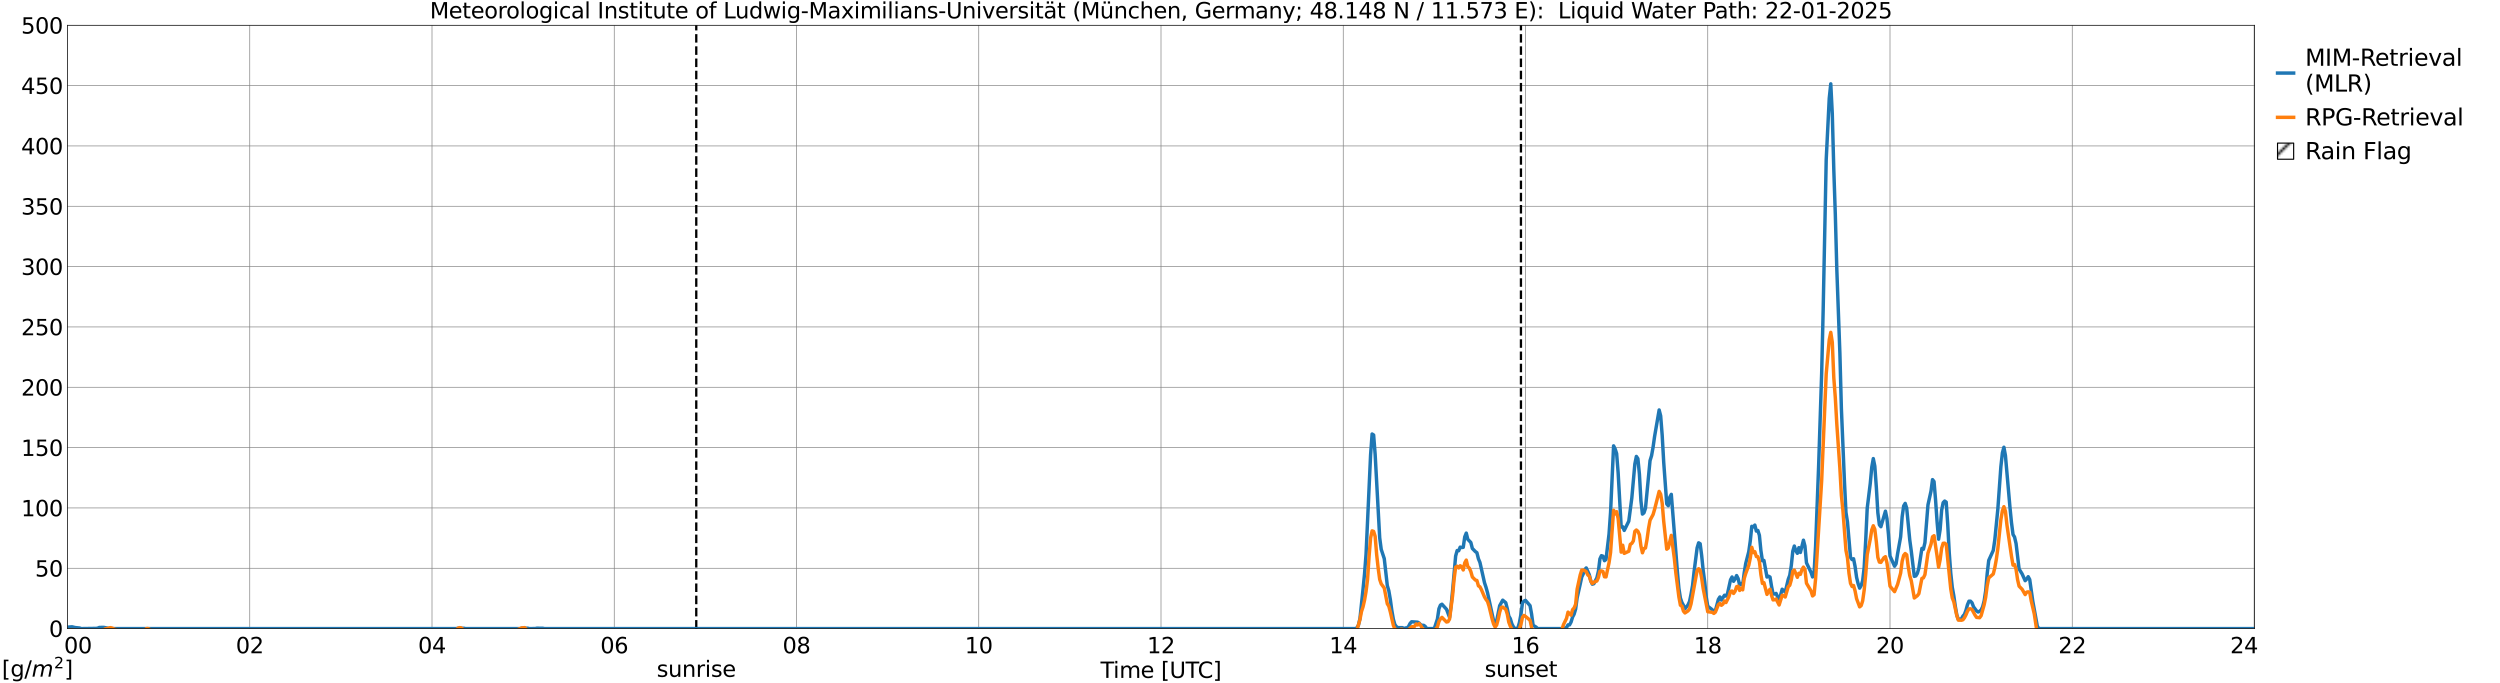 <?xml version="1.0" encoding="utf-8" standalone="no"?>
<!DOCTYPE svg PUBLIC "-//W3C//DTD SVG 1.1//EN"
  "http://www.w3.org/Graphics/SVG/1.1/DTD/svg11.dtd">
<svg xmlns:xlink="http://www.w3.org/1999/xlink" width="1085.4pt" height="296.64pt" viewBox="0 0 1085.4 296.64" xmlns="http://www.w3.org/2000/svg" version="1.1">
 <defs>
  <style type="text/css">*{stroke-linejoin: round; stroke-linecap: butt}</style>
 </defs>
 <g id="figure_1">
  <g id="patch_1">
   <path d="M 0 296.64 
L 1085.4 296.64 
L 1085.4 0 
L 0 0 
z
" style="fill: #ffffff"/>
  </g>
  <g id="axes_1">
   <g id="patch_2">
    <path d="M 29.306 272.909 
L 978.814 272.909 
L 978.814 10.976 
L 29.306 10.976 
z
" style="fill: #ffffff"/>
   </g>
   <g id="patch_3">
    <path d="M 978.814 272.909 
L 978.814 272.909 
L 978.814 10.976 
L 978.814 10.976 
z
" clip-path="url(#pcb14d71efb)" style="fill: #d3d3d3; stroke: #d3d3d3; stroke-linejoin: miter"/>
   </g>
   <g id="matplotlib.axis_1">
    <g id="xtick_1">
     <g id="line2d_1">
      <path d="M 29.306 272.909 
L 29.306 10.976 
" clip-path="url(#pcb14d71efb)" style="fill: none; stroke: #808080; stroke-width: 0.3; stroke-linecap: square"/>
     </g>
     <g id="line2d_2"/>
     <g id="text_1">
      <!--    00 -->
      <g transform="translate(18.733 283.627) scale(0.095 -0.095)">
       <defs>
        <path id="DejaVuSans-20" transform="scale(0.016)"/>
        <path id="DejaVuSans-30" d="M 2034 4250 
Q 1547 4250 1301 3770 
Q 1056 3291 1056 2328 
Q 1056 1369 1301 889 
Q 1547 409 2034 409 
Q 2525 409 2770 889 
Q 3016 1369 3016 2328 
Q 3016 3291 2770 3770 
Q 2525 4250 2034 4250 
z
M 2034 4750 
Q 2819 4750 3233 4129 
Q 3647 3509 3647 2328 
Q 3647 1150 3233 529 
Q 2819 -91 2034 -91 
Q 1250 -91 836 529 
Q 422 1150 422 2328 
Q 422 3509 836 4129 
Q 1250 4750 2034 4750 
z
" transform="scale(0.016)"/>
       </defs>
       <use xlink:href="#DejaVuSans-20"/>
       <use xlink:href="#DejaVuSans-20" transform="translate(31.787 0)"/>
       <use xlink:href="#DejaVuSans-20" transform="translate(63.574 0)"/>
       <use xlink:href="#DejaVuSans-30" transform="translate(95.361 0)"/>
       <use xlink:href="#DejaVuSans-30" transform="translate(158.984 0)"/>
      </g>
     </g>
    </g>
    <g id="xtick_2">
     <g id="line2d_3">
      <path d="M 108.431 272.909 
L 108.431 10.976 
" clip-path="url(#pcb14d71efb)" style="fill: none; stroke: #808080; stroke-width: 0.3; stroke-linecap: square"/>
     </g>
     <g id="line2d_4"/>
     <g id="text_2">
      <!-- 02 -->
      <g transform="translate(102.387 283.627) scale(0.095 -0.095)">
       <defs>
        <path id="DejaVuSans-32" d="M 1228 531 
L 3431 531 
L 3431 0 
L 469 0 
L 469 531 
Q 828 903 1448 1529 
Q 2069 2156 2228 2338 
Q 2531 2678 2651 2914 
Q 2772 3150 2772 3378 
Q 2772 3750 2511 3984 
Q 2250 4219 1831 4219 
Q 1534 4219 1204 4116 
Q 875 4013 500 3803 
L 500 4441 
Q 881 4594 1212 4672 
Q 1544 4750 1819 4750 
Q 2544 4750 2975 4387 
Q 3406 4025 3406 3419 
Q 3406 3131 3298 2873 
Q 3191 2616 2906 2266 
Q 2828 2175 2409 1742 
Q 1991 1309 1228 531 
z
" transform="scale(0.016)"/>
       </defs>
       <use xlink:href="#DejaVuSans-30"/>
       <use xlink:href="#DejaVuSans-32" transform="translate(63.623 0)"/>
      </g>
     </g>
    </g>
    <g id="xtick_3">
     <g id="line2d_5">
      <path d="M 187.557 272.909 
L 187.557 10.976 
" clip-path="url(#pcb14d71efb)" style="fill: none; stroke: #808080; stroke-width: 0.3; stroke-linecap: square"/>
     </g>
     <g id="line2d_6"/>
     <g id="text_3">
      <!-- 04 -->
      <g transform="translate(181.513 283.627) scale(0.095 -0.095)">
       <defs>
        <path id="DejaVuSans-34" d="M 2419 4116 
L 825 1625 
L 2419 1625 
L 2419 4116 
z
M 2253 4666 
L 3047 4666 
L 3047 1625 
L 3713 1625 
L 3713 1100 
L 3047 1100 
L 3047 0 
L 2419 0 
L 2419 1100 
L 313 1100 
L 313 1709 
L 2253 4666 
z
" transform="scale(0.016)"/>
       </defs>
       <use xlink:href="#DejaVuSans-30"/>
       <use xlink:href="#DejaVuSans-34" transform="translate(63.623 0)"/>
      </g>
     </g>
    </g>
    <g id="xtick_4">
     <g id="line2d_7">
      <path d="M 266.683 272.909 
L 266.683 10.976 
" clip-path="url(#pcb14d71efb)" style="fill: none; stroke: #808080; stroke-width: 0.3; stroke-linecap: square"/>
     </g>
     <g id="line2d_8"/>
     <g id="text_4">
      <!-- 06 -->
      <g transform="translate(260.638 283.627) scale(0.095 -0.095)">
       <defs>
        <path id="DejaVuSans-36" d="M 2113 2584 
Q 1688 2584 1439 2293 
Q 1191 2003 1191 1497 
Q 1191 994 1439 701 
Q 1688 409 2113 409 
Q 2538 409 2786 701 
Q 3034 994 3034 1497 
Q 3034 2003 2786 2293 
Q 2538 2584 2113 2584 
z
M 3366 4563 
L 3366 3988 
Q 3128 4100 2886 4159 
Q 2644 4219 2406 4219 
Q 1781 4219 1451 3797 
Q 1122 3375 1075 2522 
Q 1259 2794 1537 2939 
Q 1816 3084 2150 3084 
Q 2853 3084 3261 2657 
Q 3669 2231 3669 1497 
Q 3669 778 3244 343 
Q 2819 -91 2113 -91 
Q 1303 -91 875 529 
Q 447 1150 447 2328 
Q 447 3434 972 4092 
Q 1497 4750 2381 4750 
Q 2619 4750 2861 4703 
Q 3103 4656 3366 4563 
z
" transform="scale(0.016)"/>
       </defs>
       <use xlink:href="#DejaVuSans-30"/>
       <use xlink:href="#DejaVuSans-36" transform="translate(63.623 0)"/>
      </g>
     </g>
    </g>
    <g id="xtick_5">
     <g id="line2d_9">
      <path d="M 345.808 272.909 
L 345.808 10.976 
" clip-path="url(#pcb14d71efb)" style="fill: none; stroke: #808080; stroke-width: 0.3; stroke-linecap: square"/>
     </g>
     <g id="line2d_10"/>
     <g id="text_5">
      <!-- 08 -->
      <g transform="translate(339.764 283.627) scale(0.095 -0.095)">
       <defs>
        <path id="DejaVuSans-38" d="M 2034 2216 
Q 1584 2216 1326 1975 
Q 1069 1734 1069 1313 
Q 1069 891 1326 650 
Q 1584 409 2034 409 
Q 2484 409 2743 651 
Q 3003 894 3003 1313 
Q 3003 1734 2745 1975 
Q 2488 2216 2034 2216 
z
M 1403 2484 
Q 997 2584 770 2862 
Q 544 3141 544 3541 
Q 544 4100 942 4425 
Q 1341 4750 2034 4750 
Q 2731 4750 3128 4425 
Q 3525 4100 3525 3541 
Q 3525 3141 3298 2862 
Q 3072 2584 2669 2484 
Q 3125 2378 3379 2068 
Q 3634 1759 3634 1313 
Q 3634 634 3220 271 
Q 2806 -91 2034 -91 
Q 1263 -91 848 271 
Q 434 634 434 1313 
Q 434 1759 690 2068 
Q 947 2378 1403 2484 
z
M 1172 3481 
Q 1172 3119 1398 2916 
Q 1625 2713 2034 2713 
Q 2441 2713 2670 2916 
Q 2900 3119 2900 3481 
Q 2900 3844 2670 4047 
Q 2441 4250 2034 4250 
Q 1625 4250 1398 4047 
Q 1172 3844 1172 3481 
z
" transform="scale(0.016)"/>
       </defs>
       <use xlink:href="#DejaVuSans-30"/>
       <use xlink:href="#DejaVuSans-38" transform="translate(63.623 0)"/>
      </g>
     </g>
    </g>
    <g id="xtick_6">
     <g id="line2d_11">
      <path d="M 424.934 272.909 
L 424.934 10.976 
" clip-path="url(#pcb14d71efb)" style="fill: none; stroke: #808080; stroke-width: 0.3; stroke-linecap: square"/>
     </g>
     <g id="line2d_12"/>
     <g id="text_6">
      <!-- 10 -->
      <g transform="translate(418.89 283.627) scale(0.095 -0.095)">
       <defs>
        <path id="DejaVuSans-31" d="M 794 531 
L 1825 531 
L 1825 4091 
L 703 3866 
L 703 4441 
L 1819 4666 
L 2450 4666 
L 2450 531 
L 3481 531 
L 3481 0 
L 794 0 
L 794 531 
z
" transform="scale(0.016)"/>
       </defs>
       <use xlink:href="#DejaVuSans-31"/>
       <use xlink:href="#DejaVuSans-30" transform="translate(63.623 0)"/>
      </g>
     </g>
    </g>
    <g id="xtick_7">
     <g id="line2d_13">
      <path d="M 504.06 272.909 
L 504.06 10.976 
" clip-path="url(#pcb14d71efb)" style="fill: none; stroke: #808080; stroke-width: 0.3; stroke-linecap: square"/>
     </g>
     <g id="line2d_14"/>
     <g id="text_7">
      <!-- 12 -->
      <g transform="translate(498.015 283.627) scale(0.095 -0.095)">
       <use xlink:href="#DejaVuSans-31"/>
       <use xlink:href="#DejaVuSans-32" transform="translate(63.623 0)"/>
      </g>
     </g>
    </g>
    <g id="xtick_8">
     <g id="line2d_15">
      <path d="M 583.185 272.909 
L 583.185 10.976 
" clip-path="url(#pcb14d71efb)" style="fill: none; stroke: #808080; stroke-width: 0.3; stroke-linecap: square"/>
     </g>
     <g id="line2d_16"/>
     <g id="text_8">
      <!-- 14 -->
      <g transform="translate(577.141 283.627) scale(0.095 -0.095)">
       <use xlink:href="#DejaVuSans-31"/>
       <use xlink:href="#DejaVuSans-34" transform="translate(63.623 0)"/>
      </g>
     </g>
    </g>
    <g id="xtick_9">
     <g id="line2d_17">
      <path d="M 662.311 272.909 
L 662.311 10.976 
" clip-path="url(#pcb14d71efb)" style="fill: none; stroke: #808080; stroke-width: 0.3; stroke-linecap: square"/>
     </g>
     <g id="line2d_18"/>
     <g id="text_9">
      <!-- 16 -->
      <g transform="translate(656.267 283.627) scale(0.095 -0.095)">
       <use xlink:href="#DejaVuSans-31"/>
       <use xlink:href="#DejaVuSans-36" transform="translate(63.623 0)"/>
      </g>
     </g>
    </g>
    <g id="xtick_10">
     <g id="line2d_19">
      <path d="M 741.437 272.909 
L 741.437 10.976 
" clip-path="url(#pcb14d71efb)" style="fill: none; stroke: #808080; stroke-width: 0.3; stroke-linecap: square"/>
     </g>
     <g id="line2d_20"/>
     <g id="text_10">
      <!-- 18 -->
      <g transform="translate(735.392 283.627) scale(0.095 -0.095)">
       <use xlink:href="#DejaVuSans-31"/>
       <use xlink:href="#DejaVuSans-38" transform="translate(63.623 0)"/>
      </g>
     </g>
    </g>
    <g id="xtick_11">
     <g id="line2d_21">
      <path d="M 820.562 272.909 
L 820.562 10.976 
" clip-path="url(#pcb14d71efb)" style="fill: none; stroke: #808080; stroke-width: 0.3; stroke-linecap: square"/>
     </g>
     <g id="line2d_22"/>
     <g id="text_11">
      <!-- 20 -->
      <g transform="translate(814.518 283.627) scale(0.095 -0.095)">
       <use xlink:href="#DejaVuSans-32"/>
       <use xlink:href="#DejaVuSans-30" transform="translate(63.623 0)"/>
      </g>
     </g>
    </g>
    <g id="xtick_12">
     <g id="line2d_23">
      <path d="M 899.688 272.909 
L 899.688 10.976 
" clip-path="url(#pcb14d71efb)" style="fill: none; stroke: #808080; stroke-width: 0.3; stroke-linecap: square"/>
     </g>
     <g id="line2d_24"/>
     <g id="text_12">
      <!-- 22 -->
      <g transform="translate(893.644 283.627) scale(0.095 -0.095)">
       <use xlink:href="#DejaVuSans-32"/>
       <use xlink:href="#DejaVuSans-32" transform="translate(63.623 0)"/>
      </g>
     </g>
    </g>
    <g id="xtick_13">
     <g id="line2d_25">
      <path d="M 978.814 272.909 
L 978.814 10.976 
" clip-path="url(#pcb14d71efb)" style="fill: none; stroke: #808080; stroke-width: 0.3; stroke-linecap: square"/>
     </g>
     <g id="line2d_26"/>
     <g id="text_13">
      <!-- 24    -->
      <g transform="translate(968.241 283.627) scale(0.095 -0.095)">
       <use xlink:href="#DejaVuSans-32"/>
       <use xlink:href="#DejaVuSans-34" transform="translate(63.623 0)"/>
       <use xlink:href="#DejaVuSans-20" transform="translate(127.246 0)"/>
       <use xlink:href="#DejaVuSans-20" transform="translate(159.033 0)"/>
       <use xlink:href="#DejaVuSans-20" transform="translate(190.82 0)"/>
      </g>
     </g>
    </g>
    <g id="text_14">
     <!-- Time [UTC] -->
     <g transform="translate(477.806 294.322) scale(0.095 -0.095)">
      <defs>
       <path id="DejaVuSans-54" d="M -19 4666 
L 3928 4666 
L 3928 4134 
L 2272 4134 
L 2272 0 
L 1638 0 
L 1638 4134 
L -19 4134 
L -19 4666 
z
" transform="scale(0.016)"/>
       <path id="DejaVuSans-69" d="M 603 3500 
L 1178 3500 
L 1178 0 
L 603 0 
L 603 3500 
z
M 603 4863 
L 1178 4863 
L 1178 4134 
L 603 4134 
L 603 4863 
z
" transform="scale(0.016)"/>
       <path id="DejaVuSans-6d" d="M 3328 2828 
Q 3544 3216 3844 3400 
Q 4144 3584 4550 3584 
Q 5097 3584 5394 3201 
Q 5691 2819 5691 2113 
L 5691 0 
L 5113 0 
L 5113 2094 
Q 5113 2597 4934 2840 
Q 4756 3084 4391 3084 
Q 3944 3084 3684 2787 
Q 3425 2491 3425 1978 
L 3425 0 
L 2847 0 
L 2847 2094 
Q 2847 2600 2669 2842 
Q 2491 3084 2119 3084 
Q 1678 3084 1418 2786 
Q 1159 2488 1159 1978 
L 1159 0 
L 581 0 
L 581 3500 
L 1159 3500 
L 1159 2956 
Q 1356 3278 1631 3431 
Q 1906 3584 2284 3584 
Q 2666 3584 2933 3390 
Q 3200 3197 3328 2828 
z
" transform="scale(0.016)"/>
       <path id="DejaVuSans-65" d="M 3597 1894 
L 3597 1613 
L 953 1613 
Q 991 1019 1311 708 
Q 1631 397 2203 397 
Q 2534 397 2845 478 
Q 3156 559 3463 722 
L 3463 178 
Q 3153 47 2828 -22 
Q 2503 -91 2169 -91 
Q 1331 -91 842 396 
Q 353 884 353 1716 
Q 353 2575 817 3079 
Q 1281 3584 2069 3584 
Q 2775 3584 3186 3129 
Q 3597 2675 3597 1894 
z
M 3022 2063 
Q 3016 2534 2758 2815 
Q 2500 3097 2075 3097 
Q 1594 3097 1305 2825 
Q 1016 2553 972 2059 
L 3022 2063 
z
" transform="scale(0.016)"/>
       <path id="DejaVuSans-5b" d="M 550 4863 
L 1875 4863 
L 1875 4416 
L 1125 4416 
L 1125 -397 
L 1875 -397 
L 1875 -844 
L 550 -844 
L 550 4863 
z
" transform="scale(0.016)"/>
       <path id="DejaVuSans-55" d="M 556 4666 
L 1191 4666 
L 1191 1831 
Q 1191 1081 1462 751 
Q 1734 422 2344 422 
Q 2950 422 3222 751 
Q 3494 1081 3494 1831 
L 3494 4666 
L 4128 4666 
L 4128 1753 
Q 4128 841 3676 375 
Q 3225 -91 2344 -91 
Q 1459 -91 1007 375 
Q 556 841 556 1753 
L 556 4666 
z
" transform="scale(0.016)"/>
       <path id="DejaVuSans-43" d="M 4122 4306 
L 4122 3641 
Q 3803 3938 3442 4084 
Q 3081 4231 2675 4231 
Q 1875 4231 1450 3742 
Q 1025 3253 1025 2328 
Q 1025 1406 1450 917 
Q 1875 428 2675 428 
Q 3081 428 3442 575 
Q 3803 722 4122 1019 
L 4122 359 
Q 3791 134 3420 21 
Q 3050 -91 2638 -91 
Q 1578 -91 968 557 
Q 359 1206 359 2328 
Q 359 3453 968 4101 
Q 1578 4750 2638 4750 
Q 3056 4750 3426 4639 
Q 3797 4528 4122 4306 
z
" transform="scale(0.016)"/>
       <path id="DejaVuSans-5d" d="M 1947 4863 
L 1947 -844 
L 622 -844 
L 622 -397 
L 1369 -397 
L 1369 4416 
L 622 4416 
L 622 4863 
L 1947 4863 
z
" transform="scale(0.016)"/>
      </defs>
      <use xlink:href="#DejaVuSans-54"/>
      <use xlink:href="#DejaVuSans-69" transform="translate(57.959 0)"/>
      <use xlink:href="#DejaVuSans-6d" transform="translate(85.742 0)"/>
      <use xlink:href="#DejaVuSans-65" transform="translate(183.154 0)"/>
      <use xlink:href="#DejaVuSans-20" transform="translate(244.678 0)"/>
      <use xlink:href="#DejaVuSans-5b" transform="translate(276.465 0)"/>
      <use xlink:href="#DejaVuSans-55" transform="translate(315.479 0)"/>
      <use xlink:href="#DejaVuSans-54" transform="translate(388.672 0)"/>
      <use xlink:href="#DejaVuSans-43" transform="translate(443.881 0)"/>
      <use xlink:href="#DejaVuSans-5d" transform="translate(513.705 0)"/>
     </g>
    </g>
   </g>
   <g id="matplotlib.axis_2">
    <g id="ytick_1">
     <g id="line2d_27">
      <path d="M 29.306 272.909 
L 978.814 272.909 
" clip-path="url(#pcb14d71efb)" style="fill: none; stroke: #808080; stroke-width: 0.3; stroke-linecap: square"/>
     </g>
     <g id="line2d_28"/>
     <g id="text_15">
      <!-- 0 -->
      <g transform="translate(21.261 276.518) scale(0.095 -0.095)">
       <use xlink:href="#DejaVuSans-30"/>
      </g>
     </g>
    </g>
    <g id="ytick_2">
     <g id="line2d_29">
      <path d="M 29.306 246.715 
L 978.814 246.715 
" clip-path="url(#pcb14d71efb)" style="fill: none; stroke: #808080; stroke-width: 0.3; stroke-linecap: square"/>
     </g>
     <g id="line2d_30"/>
     <g id="text_16">
      <!-- 50 -->
      <g transform="translate(15.217 250.325) scale(0.095 -0.095)">
       <defs>
        <path id="DejaVuSans-35" d="M 691 4666 
L 3169 4666 
L 3169 4134 
L 1269 4134 
L 1269 2991 
Q 1406 3038 1543 3061 
Q 1681 3084 1819 3084 
Q 2600 3084 3056 2656 
Q 3513 2228 3513 1497 
Q 3513 744 3044 326 
Q 2575 -91 1722 -91 
Q 1428 -91 1123 -41 
Q 819 9 494 109 
L 494 744 
Q 775 591 1075 516 
Q 1375 441 1709 441 
Q 2250 441 2565 725 
Q 2881 1009 2881 1497 
Q 2881 1984 2565 2268 
Q 2250 2553 1709 2553 
Q 1456 2553 1204 2497 
Q 953 2441 691 2322 
L 691 4666 
z
" transform="scale(0.016)"/>
       </defs>
       <use xlink:href="#DejaVuSans-35"/>
       <use xlink:href="#DejaVuSans-30" transform="translate(63.623 0)"/>
      </g>
     </g>
    </g>
    <g id="ytick_3">
     <g id="line2d_31">
      <path d="M 29.306 220.522 
L 978.814 220.522 
" clip-path="url(#pcb14d71efb)" style="fill: none; stroke: #808080; stroke-width: 0.3; stroke-linecap: square"/>
     </g>
     <g id="line2d_32"/>
     <g id="text_17">
      <!-- 100 -->
      <g transform="translate(9.173 224.131) scale(0.095 -0.095)">
       <use xlink:href="#DejaVuSans-31"/>
       <use xlink:href="#DejaVuSans-30" transform="translate(63.623 0)"/>
       <use xlink:href="#DejaVuSans-30" transform="translate(127.246 0)"/>
      </g>
     </g>
    </g>
    <g id="ytick_4">
     <g id="line2d_33">
      <path d="M 29.306 194.329 
L 978.814 194.329 
" clip-path="url(#pcb14d71efb)" style="fill: none; stroke: #808080; stroke-width: 0.3; stroke-linecap: square"/>
     </g>
     <g id="line2d_34"/>
     <g id="text_18">
      <!-- 150 -->
      <g transform="translate(9.173 197.938) scale(0.095 -0.095)">
       <use xlink:href="#DejaVuSans-31"/>
       <use xlink:href="#DejaVuSans-35" transform="translate(63.623 0)"/>
       <use xlink:href="#DejaVuSans-30" transform="translate(127.246 0)"/>
      </g>
     </g>
    </g>
    <g id="ytick_5">
     <g id="line2d_35">
      <path d="M 29.306 168.136 
L 978.814 168.136 
" clip-path="url(#pcb14d71efb)" style="fill: none; stroke: #808080; stroke-width: 0.3; stroke-linecap: square"/>
     </g>
     <g id="line2d_36"/>
     <g id="text_19">
      <!-- 200 -->
      <g transform="translate(9.173 171.745) scale(0.095 -0.095)">
       <use xlink:href="#DejaVuSans-32"/>
       <use xlink:href="#DejaVuSans-30" transform="translate(63.623 0)"/>
       <use xlink:href="#DejaVuSans-30" transform="translate(127.246 0)"/>
      </g>
     </g>
    </g>
    <g id="ytick_6">
     <g id="line2d_37">
      <path d="M 29.306 141.942 
L 978.814 141.942 
" clip-path="url(#pcb14d71efb)" style="fill: none; stroke: #808080; stroke-width: 0.3; stroke-linecap: square"/>
     </g>
     <g id="line2d_38"/>
     <g id="text_20">
      <!-- 250 -->
      <g transform="translate(9.173 145.551) scale(0.095 -0.095)">
       <use xlink:href="#DejaVuSans-32"/>
       <use xlink:href="#DejaVuSans-35" transform="translate(63.623 0)"/>
       <use xlink:href="#DejaVuSans-30" transform="translate(127.246 0)"/>
      </g>
     </g>
    </g>
    <g id="ytick_7">
     <g id="line2d_39">
      <path d="M 29.306 115.749 
L 978.814 115.749 
" clip-path="url(#pcb14d71efb)" style="fill: none; stroke: #808080; stroke-width: 0.3; stroke-linecap: square"/>
     </g>
     <g id="line2d_40"/>
     <g id="text_21">
      <!-- 300 -->
      <g transform="translate(9.173 119.358) scale(0.095 -0.095)">
       <defs>
        <path id="DejaVuSans-33" d="M 2597 2516 
Q 3050 2419 3304 2112 
Q 3559 1806 3559 1356 
Q 3559 666 3084 287 
Q 2609 -91 1734 -91 
Q 1441 -91 1130 -33 
Q 819 25 488 141 
L 488 750 
Q 750 597 1062 519 
Q 1375 441 1716 441 
Q 2309 441 2620 675 
Q 2931 909 2931 1356 
Q 2931 1769 2642 2001 
Q 2353 2234 1838 2234 
L 1294 2234 
L 1294 2753 
L 1863 2753 
Q 2328 2753 2575 2939 
Q 2822 3125 2822 3475 
Q 2822 3834 2567 4026 
Q 2313 4219 1838 4219 
Q 1578 4219 1281 4162 
Q 984 4106 628 3988 
L 628 4550 
Q 988 4650 1302 4700 
Q 1616 4750 1894 4750 
Q 2613 4750 3031 4423 
Q 3450 4097 3450 3541 
Q 3450 3153 3228 2886 
Q 3006 2619 2597 2516 
z
" transform="scale(0.016)"/>
       </defs>
       <use xlink:href="#DejaVuSans-33"/>
       <use xlink:href="#DejaVuSans-30" transform="translate(63.623 0)"/>
       <use xlink:href="#DejaVuSans-30" transform="translate(127.246 0)"/>
      </g>
     </g>
    </g>
    <g id="ytick_8">
     <g id="line2d_41">
      <path d="M 29.306 89.556 
L 978.814 89.556 
" clip-path="url(#pcb14d71efb)" style="fill: none; stroke: #808080; stroke-width: 0.3; stroke-linecap: square"/>
     </g>
     <g id="line2d_42"/>
     <g id="text_22">
      <!-- 350 -->
      <g transform="translate(9.173 93.165) scale(0.095 -0.095)">
       <use xlink:href="#DejaVuSans-33"/>
       <use xlink:href="#DejaVuSans-35" transform="translate(63.623 0)"/>
       <use xlink:href="#DejaVuSans-30" transform="translate(127.246 0)"/>
      </g>
     </g>
    </g>
    <g id="ytick_9">
     <g id="line2d_43">
      <path d="M 29.306 63.362 
L 978.814 63.362 
" clip-path="url(#pcb14d71efb)" style="fill: none; stroke: #808080; stroke-width: 0.3; stroke-linecap: square"/>
     </g>
     <g id="line2d_44"/>
     <g id="text_23">
      <!-- 400 -->
      <g transform="translate(9.173 66.972) scale(0.095 -0.095)">
       <use xlink:href="#DejaVuSans-34"/>
       <use xlink:href="#DejaVuSans-30" transform="translate(63.623 0)"/>
       <use xlink:href="#DejaVuSans-30" transform="translate(127.246 0)"/>
      </g>
     </g>
    </g>
    <g id="ytick_10">
     <g id="line2d_45">
      <path d="M 29.306 37.169 
L 978.814 37.169 
" clip-path="url(#pcb14d71efb)" style="fill: none; stroke: #808080; stroke-width: 0.3; stroke-linecap: square"/>
     </g>
     <g id="line2d_46"/>
     <g id="text_24">
      <!-- 450 -->
      <g transform="translate(9.173 40.778) scale(0.095 -0.095)">
       <use xlink:href="#DejaVuSans-34"/>
       <use xlink:href="#DejaVuSans-35" transform="translate(63.623 0)"/>
       <use xlink:href="#DejaVuSans-30" transform="translate(127.246 0)"/>
      </g>
     </g>
    </g>
    <g id="ytick_11">
     <g id="line2d_47">
      <path d="M 29.306 10.976 
L 978.814 10.976 
" clip-path="url(#pcb14d71efb)" style="fill: none; stroke: #808080; stroke-width: 0.3; stroke-linecap: square"/>
     </g>
     <g id="line2d_48"/>
     <g id="text_25">
      <!-- 500 -->
      <g transform="translate(9.173 14.585) scale(0.095 -0.095)">
       <use xlink:href="#DejaVuSans-35"/>
       <use xlink:href="#DejaVuSans-30" transform="translate(63.623 0)"/>
       <use xlink:href="#DejaVuSans-30" transform="translate(127.246 0)"/>
      </g>
     </g>
    </g>
   </g>
   <g id="line2d_49">
    <path d="M 302.289 272.909 
L 302.289 10.976 
" clip-path="url(#pcb14d71efb)" style="fill: none; stroke-dasharray: 3.7,1.6; stroke-dashoffset: 0; stroke: #000000"/>
   </g>
   <g id="line2d_50">
    <path d="M 660.333 272.909 
L 660.333 10.976 
" clip-path="url(#pcb14d71efb)" style="fill: none; stroke-dasharray: 3.7,1.6; stroke-dashoffset: 0; stroke: #000000"/>
   </g>
   <g id="line2d_51">
    <path d="M 29.306 272.287 
L 31.284 272.131 
L 32.603 272.458 
L 34.581 272.66 
L 35.24 272.909 
L 41.834 272.816 
L 42.493 272.689 
L 43.153 272.407 
L 45.131 272.397 
L 47.768 272.909 
L 198.107 272.906 
L 198.767 272.759 
L 201.404 272.761 
L 202.063 272.909 
L 225.801 272.909 
L 226.461 272.724 
L 229.098 272.724 
L 229.757 272.909 
L 232.395 272.885 
L 233.054 272.743 
L 235.692 272.767 
L 236.351 272.909 
L 588.46 272.909 
L 589.12 272.57 
L 589.779 271.427 
L 590.439 268.543 
L 591.757 255.938 
L 592.417 249.255 
L 593.076 240.714 
L 595.054 197.495 
L 595.714 188.433 
L 596.373 188.863 
L 597.032 197.267 
L 599.011 233.494 
L 599.67 238.511 
L 600.989 242.532 
L 602.307 254.202 
L 602.967 256.478 
L 603.626 260.284 
L 604.286 265.141 
L 604.945 268.886 
L 605.604 271.188 
L 606.264 272.07 
L 606.923 272.5 
L 608.901 272.5 
L 609.561 272.909 
L 610.22 272.634 
L 610.879 272.634 
L 611.539 271.984 
L 612.198 270.685 
L 612.858 269.946 
L 615.495 270.128 
L 616.154 270.529 
L 616.814 271.267 
L 617.473 271.483 
L 618.133 271.483 
L 618.792 272.01 
L 619.451 272.909 
L 622.089 272.909 
L 622.748 272.786 
L 624.067 268.75 
L 624.726 264.292 
L 625.386 262.706 
L 626.045 262.339 
L 628.023 264.53 
L 629.342 268.042 
L 630.001 262.985 
L 630.661 256.37 
L 631.98 241.395 
L 632.639 239.025 
L 633.298 239.112 
L 633.958 237.547 
L 634.617 237.715 
L 635.276 237.624 
L 635.936 233.086 
L 636.595 231.453 
L 637.255 234.149 
L 638.573 235.517 
L 639.233 238.122 
L 640.552 239.48 
L 641.211 239.955 
L 641.87 242.601 
L 642.53 244.181 
L 644.508 252.99 
L 645.167 254.988 
L 645.827 257.353 
L 648.464 269.519 
L 649.123 270.999 
L 649.783 269.55 
L 651.102 262.973 
L 652.42 260.572 
L 653.739 261.675 
L 654.399 264.255 
L 655.058 267.441 
L 655.717 268.6 
L 656.377 270.815 
L 657.036 272.097 
L 657.695 272.909 
L 658.355 272.909 
L 659.014 272.594 
L 659.674 270.299 
L 660.333 266.669 
L 660.992 261.787 
L 661.652 260.964 
L 662.311 260.652 
L 664.289 262.947 
L 664.949 266.577 
L 665.608 271.459 
L 666.927 272.282 
L 667.586 272.909 
L 678.796 272.909 
L 680.114 272.463 
L 680.774 271.298 
L 681.433 271.298 
L 682.092 270.073 
L 682.752 267.897 
L 683.411 266.667 
L 684.071 264.445 
L 684.73 259.547 
L 686.049 253.678 
L 686.708 250.581 
L 687.368 249.169 
L 688.027 247.32 
L 688.686 246.583 
L 690.005 249.533 
L 690.664 252.249 
L 691.324 253.631 
L 691.983 253.421 
L 693.302 250.862 
L 693.961 248.033 
L 694.621 242.671 
L 695.28 241.254 
L 695.939 241.481 
L 696.599 243.42 
L 697.258 242.901 
L 698.577 231.849 
L 699.236 222.487 
L 700.555 193.575 
L 701.215 194.882 
L 701.874 196.913 
L 702.533 205.309 
L 703.852 228.832 
L 704.511 228.698 
L 705.171 230.287 
L 707.149 226.282 
L 708.468 216.204 
L 709.786 201.454 
L 710.446 198.169 
L 711.105 199.138 
L 711.765 205.813 
L 712.424 217.45 
L 713.083 223.191 
L 713.743 222.656 
L 714.402 220.648 
L 716.38 199.984 
L 717.04 197.836 
L 717.699 194.149 
L 718.358 189.482 
L 720.337 177.987 
L 720.996 180.571 
L 721.655 188.986 
L 722.315 200.681 
L 723.633 218.797 
L 724.293 219.564 
L 724.952 215.877 
L 725.612 214.634 
L 726.93 231.238 
L 728.249 248.166 
L 728.909 255.451 
L 729.568 259.668 
L 730.227 261.583 
L 730.887 262.79 
L 731.546 264.337 
L 732.865 262.616 
L 733.524 261.139 
L 734.184 257.949 
L 734.843 254.209 
L 735.502 248.192 
L 736.821 237.859 
L 737.48 235.675 
L 738.14 236.075 
L 738.799 241.232 
L 739.459 247.719 
L 740.118 252.598 
L 740.777 259.164 
L 741.437 263.194 
L 743.415 264.734 
L 744.074 265.751 
L 744.734 265.198 
L 746.052 260.22 
L 746.712 259.18 
L 747.371 260.523 
L 748.69 258.436 
L 749.349 258.808 
L 750.009 257.751 
L 751.327 251.72 
L 751.987 250.507 
L 752.646 252.371 
L 753.306 251.34 
L 753.965 249.898 
L 754.624 251.201 
L 755.284 254.007 
L 755.943 253.346 
L 756.602 254 
L 757.262 248.726 
L 757.921 244.647 
L 759.24 239.53 
L 759.899 234.874 
L 760.559 228.511 
L 761.218 228.788 
L 761.878 227.974 
L 762.537 230.573 
L 763.196 230.306 
L 763.856 232.407 
L 764.515 239.082 
L 765.174 243.462 
L 765.834 243.321 
L 767.153 250.522 
L 767.812 250.163 
L 768.471 250.531 
L 769.131 254.566 
L 769.79 257.839 
L 770.449 257.924 
L 771.109 257.638 
L 772.428 260.651 
L 773.746 255.82 
L 775.065 257.07 
L 776.384 251.522 
L 777.043 249.751 
L 777.703 245.58 
L 778.362 239.302 
L 779.021 237.07 
L 779.681 239.114 
L 780.34 240.226 
L 781 237.771 
L 781.659 239.846 
L 782.978 234.536 
L 783.637 237.09 
L 784.296 244.344 
L 786.275 248.52 
L 786.934 250.483 
L 787.593 248.901 
L 788.253 237.184 
L 789.572 202.3 
L 790.89 162.146 
L 791.55 134.387 
L 792.868 69.272 
L 794.187 42.673 
L 794.847 36.402 
L 795.506 49.424 
L 796.165 73.726 
L 796.825 93.291 
L 797.484 117.315 
L 798.803 153.382 
L 799.462 177.545 
L 800.781 209.033 
L 801.44 222.462 
L 802.1 226.66 
L 803.419 242.008 
L 804.078 242.94 
L 804.737 242.59 
L 805.397 245.933 
L 806.056 250.672 
L 806.715 253.4 
L 807.375 255.347 
L 808.034 254.239 
L 808.694 252.063 
L 809.353 246.286 
L 810.012 234.615 
L 810.672 220.622 
L 811.99 209.923 
L 812.65 202.782 
L 813.309 199.107 
L 813.969 202.398 
L 814.628 211.5 
L 815.287 222.624 
L 815.947 227.841 
L 816.606 228.671 
L 818.584 221.925 
L 819.244 225.213 
L 819.903 232.099 
L 820.562 241.391 
L 822.541 245.823 
L 823.2 244.75 
L 823.859 240.411 
L 825.178 233.084 
L 825.837 224.378 
L 826.497 219.654 
L 827.156 218.554 
L 827.816 220.656 
L 829.134 234.377 
L 829.794 239.22 
L 831.112 250.227 
L 831.772 250.043 
L 832.431 248.96 
L 833.091 246.666 
L 834.409 238.1 
L 835.069 238.46 
L 835.728 235.605 
L 837.047 219.195 
L 838.366 213.219 
L 839.025 208.236 
L 839.684 209.066 
L 840.344 217.053 
L 841.003 226.561 
L 841.663 234.093 
L 842.322 229.921 
L 842.981 221.52 
L 843.641 218.23 
L 844.3 217.548 
L 844.959 217.996 
L 845.619 227.523 
L 846.278 239.899 
L 846.938 248.826 
L 847.597 254.984 
L 848.256 258.616 
L 848.916 263.261 
L 849.575 267.02 
L 850.235 268.948 
L 851.553 268.709 
L 852.213 267.5 
L 852.872 266.751 
L 853.531 265 
L 854.191 262.564 
L 854.85 261.015 
L 855.51 261.006 
L 856.169 261.708 
L 856.828 263.467 
L 858.147 265.245 
L 858.806 265.703 
L 859.466 265.399 
L 860.125 264.836 
L 860.785 263.418 
L 861.444 260.879 
L 862.103 256.482 
L 862.763 249.028 
L 863.422 243.318 
L 865.4 238.951 
L 866.06 234.412 
L 867.378 221.047 
L 868.697 202.634 
L 869.357 196.625 
L 870.016 194.174 
L 870.675 197.784 
L 872.653 220.361 
L 873.313 226.963 
L 873.972 232.052 
L 874.632 233.15 
L 875.291 235.963 
L 876.61 247.038 
L 877.929 249.185 
L 879.247 252.107 
L 879.907 251.412 
L 880.566 250.379 
L 881.225 251.616 
L 882.544 260.973 
L 884.522 271.869 
L 885.182 272.909 
L 978.154 272.909 
L 978.154 272.909 
" clip-path="url(#pcb14d71efb)" style="fill: none; stroke: #1f77b4; stroke-width: 1.5; stroke-linecap: square"/>
   </g>
   <g id="line2d_52">
    <path d="M 29.306 273.644 
L 31.284 273.412 
L 31.943 273.66 
L 32.603 273.539 
L 34.581 274.251 
L 35.24 274.989 
L 35.9 275.168 
L 36.559 275.639 
L 37.878 275.824 
L 39.856 275.35 
L 40.515 275.133 
L 41.175 275.112 
L 42.493 274.584 
L 43.153 274.441 
L 43.812 274.144 
L 44.472 273.673 
L 45.79 272.988 
L 47.109 272.747 
L 47.768 272.495 
L 48.428 272.604 
L 49.087 272.853 
L 49.747 273.221 
L 50.406 273.311 
L 51.065 273.971 
L 51.725 274.011 
L 53.043 273.88 
L 54.362 273.925 
L 55.022 274.07 
L 56.34 274.074 
L 57 274.35 
L 57.659 274.343 
L 58.319 274.524 
L 58.978 274.977 
L 60.297 275.129 
L 60.956 274.97 
L 63.594 272.904 
L 64.253 272.875 
L 64.912 273.211 
L 65.572 273.731 
L 67.55 276.88 
L 68.209 277.578 
L 68.869 278.081 
L 69.528 278.077 
L 71.506 277.426 
L 74.144 277.302 
L 74.803 277.522 
L 75.462 277.565 
L 76.781 277.371 
L 77.441 277.592 
L 78.759 277.791 
L 79.419 277.991 
L 80.078 278.344 
L 80.737 278.456 
L 82.716 278.188 
L 83.375 277.769 
L 84.694 277.208 
L 85.353 276.893 
L 87.331 276.842 
L 88.65 276.705 
L 89.309 276.654 
L 90.628 276.176 
L 91.288 275.62 
L 92.606 275.416 
L 93.925 275.542 
L 94.584 276.03 
L 95.903 276.508 
L 96.563 276.682 
L 97.222 276.655 
L 98.541 276.296 
L 100.519 276.219 
L 102.497 276.836 
L 105.135 277.199 
L 106.453 277.528 
L 107.113 277.232 
L 108.431 277.536 
L 111.069 277.812 
L 111.728 278.121 
L 113.047 277.837 
L 114.366 277.362 
L 116.344 277.151 
L 118.322 276.521 
L 119.641 276.635 
L 121.619 277.505 
L 122.278 277.806 
L 124.257 277.99 
L 124.916 277.757 
L 126.235 277.487 
L 126.894 277.477 
L 127.553 277.299 
L 128.872 276.766 
L 130.191 276.425 
L 130.85 276.184 
L 131.51 276.264 
L 132.169 276.551 
L 132.829 276.691 
L 134.807 276.406 
L 138.104 274.845 
L 139.422 274.498 
L 140.741 274.708 
L 142.06 275.52 
L 142.719 275.918 
L 143.379 275.872 
L 144.038 276.015 
L 144.697 276.279 
L 145.357 276.277 
L 146.016 276.424 
L 146.676 276.73 
L 147.335 276.597 
L 148.654 276.019 
L 149.972 275.105 
L 150.632 275.043 
L 151.291 275.113 
L 153.269 275.05 
L 155.247 275.459 
L 155.907 275.508 
L 156.566 275.748 
L 157.226 275.636 
L 157.885 275.692 
L 159.204 276.111 
L 159.863 276.08 
L 160.523 276.326 
L 161.841 276.2 
L 163.16 275.661 
L 166.457 275.281 
L 167.116 275.405 
L 167.776 275.21 
L 168.435 274.898 
L 170.413 275.924 
L 171.732 277.006 
L 172.391 277.228 
L 173.051 277.298 
L 175.029 276.931 
L 175.688 276.466 
L 176.348 275.817 
L 177.666 274.824 
L 178.985 274.266 
L 179.645 274.396 
L 182.282 275.894 
L 182.941 276.092 
L 184.92 276.248 
L 185.579 276.387 
L 186.238 276.376 
L 187.557 276.775 
L 190.854 276.683 
L 192.832 276.222 
L 193.492 276.345 
L 194.151 275.824 
L 194.81 275.124 
L 195.47 274.89 
L 196.788 274.097 
L 198.107 273.489 
L 198.767 272.817 
L 199.426 272.498 
L 200.085 272.541 
L 200.745 272.989 
L 202.723 275.106 
L 204.042 275.383 
L 205.36 275.242 
L 206.02 275.018 
L 206.679 274.67 
L 207.339 274.482 
L 207.998 274.03 
L 208.657 273.768 
L 210.635 274.271 
L 211.954 274.997 
L 213.273 275.126 
L 213.932 275.232 
L 216.57 275.16 
L 217.229 274.801 
L 219.867 274.256 
L 220.526 273.935 
L 221.186 273.889 
L 221.845 274.031 
L 223.164 273.516 
L 223.823 273.728 
L 224.482 273.711 
L 225.142 273.152 
L 226.461 272.631 
L 227.779 272.493 
L 229.757 274.368 
L 230.417 274.519 
L 232.395 274.662 
L 233.054 274.47 
L 233.714 274.477 
L 234.373 274.331 
L 236.351 275.26 
L 237.67 275.43 
L 238.329 275.213 
L 238.989 275.136 
L 239.648 275.328 
L 241.626 276.797 
L 242.945 276.821 
L 243.604 276.491 
L 245.583 275.931 
L 246.242 276.012 
L 246.901 275.786 
L 247.561 275.921 
L 248.88 276.662 
L 250.198 277.398 
L 250.858 277.598 
L 251.517 277.553 
L 254.814 275.555 
L 255.473 275.922 
L 256.133 276.595 
L 256.792 277.45 
L 258.111 278.261 
L 258.77 278.901 
L 259.43 279.072 
L 262.067 278.015 
L 264.045 277.825 
L 264.705 277.766 
L 265.364 277.308 
L 266.683 277.079 
L 269.32 277.128 
L 269.98 277.606 
L 271.298 277.8 
L 273.277 278.81 
L 274.595 279.032 
L 277.233 279.024 
L 278.552 278.688 
L 279.211 278.325 
L 281.849 277.449 
L 283.167 277.815 
L 286.464 278.35 
L 287.783 278.148 
L 289.761 278.748 
L 291.08 279.4 
L 291.739 279.459 
L 293.058 279.38 
L 295.696 279.199 
L 298.333 279.021 
L 299.652 279.293 
L 302.289 279.708 
L 305.586 279.312 
L 306.905 279.41 
L 312.18 279.615 
L 312.839 279.619 
L 314.158 279.437 
L 317.455 279.267 
L 318.774 279.166 
L 320.093 279.132 
L 321.411 279.412 
L 322.73 279.658 
L 324.708 279.498 
L 326.686 279.096 
L 328.005 279.269 
L 330.643 279.214 
L 331.961 279.452 
L 333.28 279.704 
L 333.94 279.74 
L 337.236 279.376 
L 341.193 279.434 
L 343.171 280.143 
L 344.49 280.739 
L 345.808 280.136 
L 347.787 279.794 
L 348.446 279.517 
L 349.105 279.064 
L 351.083 279.438 
L 352.402 279.681 
L 353.062 279.776 
L 355.04 279.505 
L 356.359 279.3 
L 357.677 279.328 
L 359.655 279.429 
L 365.59 279.491 
L 367.568 279.623 
L 371.524 279.257 
L 372.843 279.288 
L 374.162 279.421 
L 377.459 279.416 
L 380.756 278.814 
L 382.734 279.122 
L 387.349 279.63 
L 388.668 279.631 
L 393.284 279.64 
L 394.603 279.92 
L 395.262 280.078 
L 395.921 280.069 
L 399.218 279.187 
L 403.175 278.907 
L 406.471 279.491 
L 409.768 279.207 
L 411.087 279.164 
L 412.406 279.063 
L 413.065 279.017 
L 415.043 279.47 
L 417.022 279.5 
L 419.659 278.925 
L 422.297 279.38 
L 422.956 279.579 
L 424.275 279.631 
L 424.934 279.696 
L 426.912 279.709 
L 427.572 279.578 
L 428.231 279.687 
L 430.869 279.863 
L 432.187 280.21 
L 434.165 280.051 
L 435.484 279.776 
L 436.803 279.859 
L 439.44 280.162 
L 440.759 279.907 
L 441.419 279.664 
L 443.397 279.258 
L 446.034 278.333 
L 446.694 278.195 
L 449.331 278.482 
L 451.309 278.307 
L 454.606 278.962 
L 457.244 278.875 
L 459.881 279.644 
L 461.2 279.723 
L 462.519 279.694 
L 467.794 279.9 
L 470.431 279.655 
L 471.75 279.635 
L 473.069 279.697 
L 474.388 279.818 
L 476.366 279.548 
L 478.344 279.388 
L 480.981 280.616 
L 482.3 280.807 
L 482.96 280.753 
L 483.619 280.579 
L 486.256 280.522 
L 487.575 280.712 
L 488.235 280.71 
L 491.532 280.069 
L 492.85 280.059 
L 494.169 280.338 
L 496.807 280.469 
L 498.785 280.047 
L 499.444 280.066 
L 500.763 279.924 
L 503.4 279.868 
L 504.06 279.989 
L 506.697 280.13 
L 507.357 280.268 
L 509.335 279.938 
L 511.313 279.28 
L 512.632 279.634 
L 514.61 280.124 
L 515.929 279.833 
L 519.226 279.386 
L 522.522 279.451 
L 524.501 279.989 
L 525.16 280.128 
L 527.797 280.082 
L 528.457 280.02 
L 532.413 280.538 
L 533.732 280.195 
L 536.369 279.967 
L 539.007 280.936 
L 540.985 281.068 
L 542.304 280.983 
L 545.601 280.196 
L 546.919 280.347 
L 548.898 280.543 
L 550.216 280.939 
L 553.513 281.212 
L 554.173 281.145 
L 554.832 280.939 
L 555.491 280.596 
L 556.151 280.582 
L 558.129 280.088 
L 558.788 280.223 
L 559.448 280.064 
L 560.107 280.125 
L 562.085 280.614 
L 563.404 280.931 
L 564.063 281.064 
L 566.042 280.925 
L 566.701 281.062 
L 568.679 281.022 
L 569.998 280.645 
L 571.317 280.381 
L 573.295 280.913 
L 575.273 280.75 
L 575.932 280.134 
L 576.592 279.705 
L 577.251 279.424 
L 577.91 279.372 
L 578.57 278.743 
L 579.229 278.383 
L 579.889 277.689 
L 581.207 276.001 
L 583.185 276.387 
L 585.164 276.581 
L 585.823 277.164 
L 586.482 277.139 
L 587.801 276.543 
L 589.12 273.584 
L 590.439 268.943 
L 591.098 265.518 
L 591.757 263.519 
L 592.417 260.641 
L 593.076 256.842 
L 593.736 251.544 
L 594.395 241.551 
L 595.054 233.571 
L 595.714 230.492 
L 596.373 230.728 
L 597.032 232.863 
L 597.692 240.805 
L 598.351 246.706 
L 599.011 251.577 
L 599.67 253.502 
L 600.989 255.291 
L 602.307 262.138 
L 602.967 263.201 
L 603.626 265.676 
L 604.945 271.511 
L 605.604 273.028 
L 607.582 273.85 
L 608.242 273.171 
L 608.901 273.216 
L 609.561 274 
L 610.22 274.003 
L 610.879 274.178 
L 611.539 273.338 
L 612.858 272.13 
L 614.176 271.934 
L 614.836 270.888 
L 615.495 271.339 
L 616.154 270.73 
L 616.814 271.542 
L 617.473 272.755 
L 618.133 273.246 
L 618.792 274.685 
L 619.451 277.025 
L 620.111 277.913 
L 620.77 277.01 
L 621.429 277.261 
L 622.089 276.699 
L 622.748 275.522 
L 623.408 272.987 
L 624.067 272.19 
L 624.726 269.844 
L 625.386 268.675 
L 626.045 268.046 
L 628.023 270.052 
L 628.683 269.895 
L 629.342 268.775 
L 630.661 258.529 
L 631.32 251.347 
L 631.98 246.249 
L 632.639 245.836 
L 633.298 246.57 
L 633.958 245.627 
L 634.617 246.092 
L 635.276 247.456 
L 635.936 244.37 
L 636.595 243.176 
L 637.255 245.977 
L 637.914 246.65 
L 638.573 248.13 
L 639.233 250.502 
L 640.552 251.842 
L 641.211 252.018 
L 641.87 254.347 
L 642.53 254.776 
L 643.189 256.048 
L 644.508 259.164 
L 645.167 260.265 
L 645.827 261.145 
L 646.486 263.218 
L 647.805 268.676 
L 648.464 270.964 
L 649.123 272.253 
L 649.783 271.363 
L 650.442 268.916 
L 651.102 265.766 
L 651.761 263.767 
L 652.42 263.571 
L 653.739 264.542 
L 654.399 266.636 
L 655.058 270.129 
L 655.717 271.859 
L 657.036 274.242 
L 657.695 275.527 
L 658.355 275.248 
L 659.014 274.847 
L 660.333 271.019 
L 660.992 268.011 
L 661.652 267.212 
L 662.311 267.634 
L 664.289 269.275 
L 664.949 272.334 
L 665.608 276.14 
L 666.927 278.329 
L 668.246 281.599 
L 668.905 281.912 
L 669.564 281.953 
L 670.224 281.793 
L 671.542 280.85 
L 672.861 280.489 
L 673.521 279.772 
L 674.18 279.517 
L 675.499 278.596 
L 676.158 278.227 
L 676.817 277.523 
L 677.477 275.994 
L 678.136 273.324 
L 678.796 271.205 
L 680.114 268.5 
L 680.774 265.768 
L 682.092 267.09 
L 682.752 264.688 
L 683.411 263.961 
L 684.071 262.375 
L 684.73 255.783 
L 686.049 249.671 
L 686.708 247.566 
L 687.368 247.441 
L 688.686 248.145 
L 689.346 249.613 
L 690.005 250.175 
L 690.664 252.302 
L 691.324 253.333 
L 691.983 252.822 
L 693.302 252.216 
L 693.961 250.725 
L 694.621 247.979 
L 695.28 247.849 
L 695.939 248.124 
L 696.599 250.416 
L 697.258 250.465 
L 698.577 244.329 
L 699.236 239.907 
L 700.555 221.531 
L 701.215 223.157 
L 701.874 222.154 
L 702.533 225.135 
L 703.852 239.711 
L 704.511 236.723 
L 705.171 240.253 
L 707.149 239.33 
L 707.808 236.337 
L 708.468 235.92 
L 709.127 234.855 
L 709.786 230.697 
L 710.446 230.113 
L 711.105 230.676 
L 711.765 232.164 
L 712.424 237.051 
L 713.083 239.995 
L 713.743 238.167 
L 714.402 237.915 
L 715.062 234.299 
L 715.721 229.491 
L 716.38 225.869 
L 717.699 223.392 
L 718.358 221.147 
L 720.337 213.347 
L 720.996 214.578 
L 721.655 218.447 
L 722.315 226.31 
L 723.633 238.435 
L 724.293 237.948 
L 725.612 232.431 
L 726.93 242.467 
L 727.59 248.817 
L 728.909 259.202 
L 729.568 262.756 
L 730.227 263.128 
L 730.887 265.324 
L 731.546 266.115 
L 732.865 265.23 
L 733.524 264.399 
L 734.184 262.169 
L 736.821 247.681 
L 737.48 246.924 
L 738.14 247.637 
L 738.799 250.995 
L 739.459 255.568 
L 741.437 265.586 
L 743.415 265.84 
L 744.074 266.316 
L 744.734 265.798 
L 746.052 262.515 
L 746.712 261.952 
L 747.371 262.789 
L 748.031 262.275 
L 748.69 260.935 
L 749.349 261.598 
L 750.668 258.954 
L 751.327 256.751 
L 751.987 256.617 
L 752.646 257.644 
L 753.306 256.698 
L 753.965 254.709 
L 754.624 254.517 
L 755.284 256.351 
L 755.943 255.373 
L 756.602 256.082 
L 757.262 251.182 
L 757.921 249.003 
L 759.24 245.437 
L 759.899 242.303 
L 760.559 237.624 
L 761.218 239.927 
L 761.878 239.525 
L 762.537 241.621 
L 763.196 241.695 
L 763.856 243.737 
L 764.515 249.495 
L 765.174 253.298 
L 765.834 252.988 
L 767.153 258.056 
L 767.812 256.735 
L 768.471 255.807 
L 769.131 258.504 
L 769.79 260.458 
L 770.449 260.367 
L 771.109 260.065 
L 772.428 262.663 
L 773.746 258.462 
L 774.406 258.568 
L 775.065 259.198 
L 776.384 254.699 
L 777.043 254.127 
L 777.703 251.782 
L 778.362 248.022 
L 779.021 247.533 
L 780.34 250.643 
L 781 248.898 
L 781.659 249.368 
L 782.318 247.313 
L 782.978 246.209 
L 783.637 247.283 
L 784.296 253.21 
L 786.275 256.56 
L 786.934 258.729 
L 787.593 258.193 
L 788.253 251.358 
L 790.89 208.767 
L 792.868 162.348 
L 794.187 147.519 
L 794.847 144.304 
L 795.506 148.597 
L 796.165 164.058 
L 796.825 172.723 
L 797.484 184.361 
L 798.803 203.361 
L 799.462 215.135 
L 800.122 221.672 
L 801.44 238.938 
L 802.1 242.248 
L 802.759 248.934 
L 803.419 253.256 
L 804.078 254.611 
L 804.737 254.222 
L 805.397 256.565 
L 806.056 259.937 
L 807.375 263.472 
L 808.034 262.96 
L 808.694 260.844 
L 809.353 256.194 
L 810.012 249.471 
L 810.672 240.791 
L 811.99 234.068 
L 812.65 230.044 
L 813.309 228.264 
L 813.969 229.819 
L 814.628 235.211 
L 815.287 241.999 
L 815.947 244.034 
L 816.606 244.169 
L 817.925 242.121 
L 818.584 241.698 
L 819.244 244.405 
L 819.903 249.053 
L 820.562 254.505 
L 822.541 256.868 
L 823.859 253.72 
L 825.178 248.807 
L 825.837 243.678 
L 826.497 241.128 
L 827.156 240.324 
L 827.816 240.898 
L 828.475 246.012 
L 829.134 249.881 
L 829.794 252.128 
L 831.112 259.617 
L 832.431 258.622 
L 833.091 257.764 
L 834.409 251.12 
L 835.069 250.885 
L 835.728 249.482 
L 837.047 240.12 
L 838.366 236.281 
L 839.025 233.065 
L 839.684 232.584 
L 841.003 241.435 
L 841.663 246.265 
L 842.322 243.045 
L 842.981 237.985 
L 843.641 235.875 
L 844.3 235.832 
L 844.959 236.307 
L 846.938 255.688 
L 847.597 259.595 
L 848.256 261.246 
L 849.575 267.322 
L 850.235 269.225 
L 851.553 269.29 
L 852.213 269.095 
L 852.872 268.217 
L 853.531 266.965 
L 854.191 265.376 
L 854.85 264.389 
L 855.51 264.301 
L 856.169 264.617 
L 857.488 267.072 
L 858.147 268.047 
L 859.466 268.19 
L 860.125 267.292 
L 861.444 262.527 
L 862.103 259.31 
L 862.763 254.293 
L 863.422 250.914 
L 865.4 249.199 
L 866.06 246.53 
L 866.719 242.876 
L 867.378 238.213 
L 868.697 225.648 
L 869.357 221.802 
L 870.016 219.983 
L 870.675 221.96 
L 871.335 227.942 
L 873.313 241.536 
L 873.972 245.355 
L 874.632 245.113 
L 875.291 247.179 
L 875.95 251.653 
L 876.61 254.496 
L 877.929 255.86 
L 879.247 258.145 
L 879.907 257.093 
L 880.566 256.953 
L 881.225 257.152 
L 881.885 260.896 
L 883.204 266.56 
L 884.522 275.264 
L 885.841 279.409 
L 886.5 280.974 
L 887.16 281.49 
L 887.819 281.4 
L 888.479 281.13 
L 889.138 281.367 
L 889.797 281.336 
L 891.116 280.34 
L 891.775 279.233 
L 892.435 279.428 
L 893.094 279.163 
L 893.754 279.269 
L 894.413 280.205 
L 895.072 281.337 
L 895.732 280.868 
L 897.71 280.556 
L 898.369 280.956 
L 899.029 281.801 
L 899.688 282.089 
L 904.963 282.365 
L 907.601 282.291 
L 908.919 282.318 
L 911.557 281.772 
L 912.876 281.537 
L 913.535 281.489 
L 914.854 281.75 
L 918.151 282.512 
L 920.788 282.703 
L 923.426 282.407 
L 925.404 282.136 
L 926.063 282.138 
L 927.382 281.892 
L 929.36 281.87 
L 932.657 282.143 
L 933.316 282.352 
L 935.295 282.51 
L 937.273 282.379 
L 937.932 282.333 
L 939.91 282.617 
L 941.888 282.709 
L 942.548 282.567 
L 951.779 282.539 
L 954.417 282.684 
L 957.714 282.324 
L 959.692 282.242 
L 962.329 282.437 
L 964.307 282.511 
L 966.945 282.175 
L 967.604 282.191 
L 970.242 282.656 
L 972.22 282.53 
L 973.539 282.227 
L 974.857 282.167 
L 978.154 282.076 
L 978.154 282.076 
" clip-path="url(#pcb14d71efb)" style="fill: none; stroke: #ff7f0e; stroke-width: 1.5; stroke-linecap: square"/>
   </g>
   <g id="patch_4">
    <path d="M 29.306 272.909 
L 29.306 10.976 
" style="fill: none; stroke: #000000; stroke-width: 0.3; stroke-linejoin: miter; stroke-linecap: square"/>
   </g>
   <g id="patch_5">
    <path d="M 978.814 272.909 
L 978.814 10.976 
" style="fill: none; stroke: #000000; stroke-width: 0.3; stroke-linejoin: miter; stroke-linecap: square"/>
   </g>
   <g id="patch_6">
    <path d="M 29.306 272.909 
L 978.814 272.909 
" style="fill: none; stroke: #000000; stroke-width: 0.3; stroke-linejoin: miter; stroke-linecap: square"/>
   </g>
   <g id="patch_7">
    <path d="M 29.306 10.976 
L 978.814 10.976 
" style="fill: none; stroke: #000000; stroke-width: 0.3; stroke-linejoin: miter; stroke-linecap: square"/>
   </g>
   <g id="text_26">
    <!-- sunrise -->
    <g transform="translate(285.125 293.863) scale(0.095 -0.095)">
     <defs>
      <path id="DejaVuSans-73" d="M 2834 3397 
L 2834 2853 
Q 2591 2978 2328 3040 
Q 2066 3103 1784 3103 
Q 1356 3103 1142 2972 
Q 928 2841 928 2578 
Q 928 2378 1081 2264 
Q 1234 2150 1697 2047 
L 1894 2003 
Q 2506 1872 2764 1633 
Q 3022 1394 3022 966 
Q 3022 478 2636 193 
Q 2250 -91 1575 -91 
Q 1294 -91 989 -36 
Q 684 19 347 128 
L 347 722 
Q 666 556 975 473 
Q 1284 391 1588 391 
Q 1994 391 2212 530 
Q 2431 669 2431 922 
Q 2431 1156 2273 1281 
Q 2116 1406 1581 1522 
L 1381 1569 
Q 847 1681 609 1914 
Q 372 2147 372 2553 
Q 372 3047 722 3315 
Q 1072 3584 1716 3584 
Q 2034 3584 2315 3537 
Q 2597 3491 2834 3397 
z
" transform="scale(0.016)"/>
      <path id="DejaVuSans-75" d="M 544 1381 
L 544 3500 
L 1119 3500 
L 1119 1403 
Q 1119 906 1312 657 
Q 1506 409 1894 409 
Q 2359 409 2629 706 
Q 2900 1003 2900 1516 
L 2900 3500 
L 3475 3500 
L 3475 0 
L 2900 0 
L 2900 538 
Q 2691 219 2414 64 
Q 2138 -91 1772 -91 
Q 1169 -91 856 284 
Q 544 659 544 1381 
z
M 1991 3584 
L 1991 3584 
z
" transform="scale(0.016)"/>
      <path id="DejaVuSans-6e" d="M 3513 2113 
L 3513 0 
L 2938 0 
L 2938 2094 
Q 2938 2591 2744 2837 
Q 2550 3084 2163 3084 
Q 1697 3084 1428 2787 
Q 1159 2491 1159 1978 
L 1159 0 
L 581 0 
L 581 3500 
L 1159 3500 
L 1159 2956 
Q 1366 3272 1645 3428 
Q 1925 3584 2291 3584 
Q 2894 3584 3203 3211 
Q 3513 2838 3513 2113 
z
" transform="scale(0.016)"/>
      <path id="DejaVuSans-72" d="M 2631 2963 
Q 2534 3019 2420 3045 
Q 2306 3072 2169 3072 
Q 1681 3072 1420 2755 
Q 1159 2438 1159 1844 
L 1159 0 
L 581 0 
L 581 3500 
L 1159 3500 
L 1159 2956 
Q 1341 3275 1631 3429 
Q 1922 3584 2338 3584 
Q 2397 3584 2469 3576 
Q 2541 3569 2628 3553 
L 2631 2963 
z
" transform="scale(0.016)"/>
     </defs>
     <use xlink:href="#DejaVuSans-73"/>
     <use xlink:href="#DejaVuSans-75" transform="translate(52.1 0)"/>
     <use xlink:href="#DejaVuSans-6e" transform="translate(115.479 0)"/>
     <use xlink:href="#DejaVuSans-72" transform="translate(178.857 0)"/>
     <use xlink:href="#DejaVuSans-69" transform="translate(219.971 0)"/>
     <use xlink:href="#DejaVuSans-73" transform="translate(247.754 0)"/>
     <use xlink:href="#DejaVuSans-65" transform="translate(299.854 0)"/>
    </g>
   </g>
   <g id="text_27">
    <!-- sunset -->
    <g transform="translate(644.579 293.863) scale(0.095 -0.095)">
     <defs>
      <path id="DejaVuSans-74" d="M 1172 4494 
L 1172 3500 
L 2356 3500 
L 2356 3053 
L 1172 3053 
L 1172 1153 
Q 1172 725 1289 603 
Q 1406 481 1766 481 
L 2356 481 
L 2356 0 
L 1766 0 
Q 1100 0 847 248 
Q 594 497 594 1153 
L 594 3053 
L 172 3053 
L 172 3500 
L 594 3500 
L 594 4494 
L 1172 4494 
z
" transform="scale(0.016)"/>
     </defs>
     <use xlink:href="#DejaVuSans-73"/>
     <use xlink:href="#DejaVuSans-75" transform="translate(52.1 0)"/>
     <use xlink:href="#DejaVuSans-6e" transform="translate(115.479 0)"/>
     <use xlink:href="#DejaVuSans-73" transform="translate(178.857 0)"/>
     <use xlink:href="#DejaVuSans-65" transform="translate(230.957 0)"/>
     <use xlink:href="#DejaVuSans-74" transform="translate(292.48 0)"/>
    </g>
   </g>
   <g id="text_28">
    <!-- [g/$m^2$] -->
    <g transform="translate(0.821 293.863) scale(0.095 -0.095)">
     <defs>
      <path id="DejaVuSans-67" d="M 2906 1791 
Q 2906 2416 2648 2759 
Q 2391 3103 1925 3103 
Q 1463 3103 1205 2759 
Q 947 2416 947 1791 
Q 947 1169 1205 825 
Q 1463 481 1925 481 
Q 2391 481 2648 825 
Q 2906 1169 2906 1791 
z
M 3481 434 
Q 3481 -459 3084 -895 
Q 2688 -1331 1869 -1331 
Q 1566 -1331 1297 -1286 
Q 1028 -1241 775 -1147 
L 775 -588 
Q 1028 -725 1275 -790 
Q 1522 -856 1778 -856 
Q 2344 -856 2625 -561 
Q 2906 -266 2906 331 
L 2906 616 
Q 2728 306 2450 153 
Q 2172 0 1784 0 
Q 1141 0 747 490 
Q 353 981 353 1791 
Q 353 2603 747 3093 
Q 1141 3584 1784 3584 
Q 2172 3584 2450 3431 
Q 2728 3278 2906 2969 
L 2906 3500 
L 3481 3500 
L 3481 434 
z
" transform="scale(0.016)"/>
      <path id="DejaVuSans-2f" d="M 1625 4666 
L 2156 4666 
L 531 -594 
L 0 -594 
L 1625 4666 
z
" transform="scale(0.016)"/>
      <path id="DejaVuSans-Oblique-6d" d="M 5747 2113 
L 5338 0 
L 4763 0 
L 5166 2094 
Q 5191 2228 5203 2325 
Q 5216 2422 5216 2491 
Q 5216 2772 5059 2928 
Q 4903 3084 4622 3084 
Q 4203 3084 3875 2770 
Q 3547 2456 3450 1953 
L 3066 0 
L 2491 0 
L 2900 2094 
Q 2925 2209 2937 2307 
Q 2950 2406 2950 2484 
Q 2950 2769 2794 2926 
Q 2638 3084 2363 3084 
Q 1938 3084 1609 2770 
Q 1281 2456 1184 1953 
L 800 0 
L 225 0 
L 909 3500 
L 1484 3500 
L 1375 2956 
Q 1609 3263 1923 3423 
Q 2238 3584 2597 3584 
Q 2978 3584 3223 3384 
Q 3469 3184 3519 2828 
Q 3781 3197 4126 3390 
Q 4472 3584 4856 3584 
Q 5306 3584 5551 3325 
Q 5797 3066 5797 2591 
Q 5797 2488 5784 2364 
Q 5772 2241 5747 2113 
z
" transform="scale(0.016)"/>
     </defs>
     <use xlink:href="#DejaVuSans-5b" transform="translate(0 0.766)"/>
     <use xlink:href="#DejaVuSans-67" transform="translate(39.014 0.766)"/>
     <use xlink:href="#DejaVuSans-2f" transform="translate(102.49 0.766)"/>
     <use xlink:href="#DejaVuSans-Oblique-6d" transform="translate(136.182 0.766)"/>
     <use xlink:href="#DejaVuSans-32" transform="translate(238.244 39.047) scale(0.7)"/>
     <use xlink:href="#DejaVuSans-5d" transform="translate(285.514 0.766)"/>
    </g>
   </g>
   <g id="text_29">
    <!-- Meteorological Institute of Ludwig-Maximilians-Universität (München, Germany; 48.148 N / 11.573 E):  Liquid Water Path: 22-01-2025 -->
    <g transform="translate(186.637 7.976) scale(0.095 -0.095)">
     <defs>
      <path id="DejaVuSans-4d" d="M 628 4666 
L 1569 4666 
L 2759 1491 
L 3956 4666 
L 4897 4666 
L 4897 0 
L 4281 0 
L 4281 4097 
L 3078 897 
L 2444 897 
L 1241 4097 
L 1241 0 
L 628 0 
L 628 4666 
z
" transform="scale(0.016)"/>
      <path id="DejaVuSans-6f" d="M 1959 3097 
Q 1497 3097 1228 2736 
Q 959 2375 959 1747 
Q 959 1119 1226 758 
Q 1494 397 1959 397 
Q 2419 397 2687 759 
Q 2956 1122 2956 1747 
Q 2956 2369 2687 2733 
Q 2419 3097 1959 3097 
z
M 1959 3584 
Q 2709 3584 3137 3096 
Q 3566 2609 3566 1747 
Q 3566 888 3137 398 
Q 2709 -91 1959 -91 
Q 1206 -91 779 398 
Q 353 888 353 1747 
Q 353 2609 779 3096 
Q 1206 3584 1959 3584 
z
" transform="scale(0.016)"/>
      <path id="DejaVuSans-6c" d="M 603 4863 
L 1178 4863 
L 1178 0 
L 603 0 
L 603 4863 
z
" transform="scale(0.016)"/>
      <path id="DejaVuSans-63" d="M 3122 3366 
L 3122 2828 
Q 2878 2963 2633 3030 
Q 2388 3097 2138 3097 
Q 1578 3097 1268 2742 
Q 959 2388 959 1747 
Q 959 1106 1268 751 
Q 1578 397 2138 397 
Q 2388 397 2633 464 
Q 2878 531 3122 666 
L 3122 134 
Q 2881 22 2623 -34 
Q 2366 -91 2075 -91 
Q 1284 -91 818 406 
Q 353 903 353 1747 
Q 353 2603 823 3093 
Q 1294 3584 2113 3584 
Q 2378 3584 2631 3529 
Q 2884 3475 3122 3366 
z
" transform="scale(0.016)"/>
      <path id="DejaVuSans-61" d="M 2194 1759 
Q 1497 1759 1228 1600 
Q 959 1441 959 1056 
Q 959 750 1161 570 
Q 1363 391 1709 391 
Q 2188 391 2477 730 
Q 2766 1069 2766 1631 
L 2766 1759 
L 2194 1759 
z
M 3341 1997 
L 3341 0 
L 2766 0 
L 2766 531 
Q 2569 213 2275 61 
Q 1981 -91 1556 -91 
Q 1019 -91 701 211 
Q 384 513 384 1019 
Q 384 1609 779 1909 
Q 1175 2209 1959 2209 
L 2766 2209 
L 2766 2266 
Q 2766 2663 2505 2880 
Q 2244 3097 1772 3097 
Q 1472 3097 1187 3025 
Q 903 2953 641 2809 
L 641 3341 
Q 956 3463 1253 3523 
Q 1550 3584 1831 3584 
Q 2591 3584 2966 3190 
Q 3341 2797 3341 1997 
z
" transform="scale(0.016)"/>
      <path id="DejaVuSans-49" d="M 628 4666 
L 1259 4666 
L 1259 0 
L 628 0 
L 628 4666 
z
" transform="scale(0.016)"/>
      <path id="DejaVuSans-66" d="M 2375 4863 
L 2375 4384 
L 1825 4384 
Q 1516 4384 1395 4259 
Q 1275 4134 1275 3809 
L 1275 3500 
L 2222 3500 
L 2222 3053 
L 1275 3053 
L 1275 0 
L 697 0 
L 697 3053 
L 147 3053 
L 147 3500 
L 697 3500 
L 697 3744 
Q 697 4328 969 4595 
Q 1241 4863 1831 4863 
L 2375 4863 
z
" transform="scale(0.016)"/>
      <path id="DejaVuSans-4c" d="M 628 4666 
L 1259 4666 
L 1259 531 
L 3531 531 
L 3531 0 
L 628 0 
L 628 4666 
z
" transform="scale(0.016)"/>
      <path id="DejaVuSans-64" d="M 2906 2969 
L 2906 4863 
L 3481 4863 
L 3481 0 
L 2906 0 
L 2906 525 
Q 2725 213 2448 61 
Q 2172 -91 1784 -91 
Q 1150 -91 751 415 
Q 353 922 353 1747 
Q 353 2572 751 3078 
Q 1150 3584 1784 3584 
Q 2172 3584 2448 3432 
Q 2725 3281 2906 2969 
z
M 947 1747 
Q 947 1113 1208 752 
Q 1469 391 1925 391 
Q 2381 391 2643 752 
Q 2906 1113 2906 1747 
Q 2906 2381 2643 2742 
Q 2381 3103 1925 3103 
Q 1469 3103 1208 2742 
Q 947 2381 947 1747 
z
" transform="scale(0.016)"/>
      <path id="DejaVuSans-77" d="M 269 3500 
L 844 3500 
L 1563 769 
L 2278 3500 
L 2956 3500 
L 3675 769 
L 4391 3500 
L 4966 3500 
L 4050 0 
L 3372 0 
L 2619 2869 
L 1863 0 
L 1184 0 
L 269 3500 
z
" transform="scale(0.016)"/>
      <path id="DejaVuSans-2d" d="M 313 2009 
L 1997 2009 
L 1997 1497 
L 313 1497 
L 313 2009 
z
" transform="scale(0.016)"/>
      <path id="DejaVuSans-78" d="M 3513 3500 
L 2247 1797 
L 3578 0 
L 2900 0 
L 1881 1375 
L 863 0 
L 184 0 
L 1544 1831 
L 300 3500 
L 978 3500 
L 1906 2253 
L 2834 3500 
L 3513 3500 
z
" transform="scale(0.016)"/>
      <path id="DejaVuSans-76" d="M 191 3500 
L 800 3500 
L 1894 563 
L 2988 3500 
L 3597 3500 
L 2284 0 
L 1503 0 
L 191 3500 
z
" transform="scale(0.016)"/>
      <path id="DejaVuSans-e4" d="M 2194 1759 
Q 1497 1759 1228 1600 
Q 959 1441 959 1056 
Q 959 750 1161 570 
Q 1363 391 1709 391 
Q 2188 391 2477 730 
Q 2766 1069 2766 1631 
L 2766 1759 
L 2194 1759 
z
M 3341 1997 
L 3341 0 
L 2766 0 
L 2766 531 
Q 2569 213 2275 61 
Q 1981 -91 1556 -91 
Q 1019 -91 701 211 
Q 384 513 384 1019 
Q 384 1609 779 1909 
Q 1175 2209 1959 2209 
L 2766 2209 
L 2766 2266 
Q 2766 2663 2505 2880 
Q 2244 3097 1772 3097 
Q 1472 3097 1187 3025 
Q 903 2953 641 2809 
L 641 3341 
Q 956 3463 1253 3523 
Q 1550 3584 1831 3584 
Q 2591 3584 2966 3190 
Q 3341 2797 3341 1997 
z
M 2150 4850 
L 2784 4850 
L 2784 4219 
L 2150 4219 
L 2150 4850 
z
M 928 4850 
L 1562 4850 
L 1562 4219 
L 928 4219 
L 928 4850 
z
" transform="scale(0.016)"/>
      <path id="DejaVuSans-28" d="M 1984 4856 
Q 1566 4138 1362 3434 
Q 1159 2731 1159 2009 
Q 1159 1288 1364 580 
Q 1569 -128 1984 -844 
L 1484 -844 
Q 1016 -109 783 600 
Q 550 1309 550 2009 
Q 550 2706 781 3412 
Q 1013 4119 1484 4856 
L 1984 4856 
z
" transform="scale(0.016)"/>
      <path id="DejaVuSans-fc" d="M 544 1381 
L 544 3500 
L 1119 3500 
L 1119 1403 
Q 1119 906 1312 657 
Q 1506 409 1894 409 
Q 2359 409 2629 706 
Q 2900 1003 2900 1516 
L 2900 3500 
L 3475 3500 
L 3475 0 
L 2900 0 
L 2900 538 
Q 2691 219 2414 64 
Q 2138 -91 1772 -91 
Q 1169 -91 856 284 
Q 544 659 544 1381 
z
M 1991 3584 
L 1991 3584 
z
M 2278 4850 
L 2912 4850 
L 2912 4219 
L 2278 4219 
L 2278 4850 
z
M 1056 4850 
L 1690 4850 
L 1690 4219 
L 1056 4219 
L 1056 4850 
z
" transform="scale(0.016)"/>
      <path id="DejaVuSans-68" d="M 3513 2113 
L 3513 0 
L 2938 0 
L 2938 2094 
Q 2938 2591 2744 2837 
Q 2550 3084 2163 3084 
Q 1697 3084 1428 2787 
Q 1159 2491 1159 1978 
L 1159 0 
L 581 0 
L 581 4863 
L 1159 4863 
L 1159 2956 
Q 1366 3272 1645 3428 
Q 1925 3584 2291 3584 
Q 2894 3584 3203 3211 
Q 3513 2838 3513 2113 
z
" transform="scale(0.016)"/>
      <path id="DejaVuSans-2c" d="M 750 794 
L 1409 794 
L 1409 256 
L 897 -744 
L 494 -744 
L 750 256 
L 750 794 
z
" transform="scale(0.016)"/>
      <path id="DejaVuSans-47" d="M 3809 666 
L 3809 1919 
L 2778 1919 
L 2778 2438 
L 4434 2438 
L 4434 434 
Q 4069 175 3628 42 
Q 3188 -91 2688 -91 
Q 1594 -91 976 548 
Q 359 1188 359 2328 
Q 359 3472 976 4111 
Q 1594 4750 2688 4750 
Q 3144 4750 3555 4637 
Q 3966 4525 4313 4306 
L 4313 3634 
Q 3963 3931 3569 4081 
Q 3175 4231 2741 4231 
Q 1884 4231 1454 3753 
Q 1025 3275 1025 2328 
Q 1025 1384 1454 906 
Q 1884 428 2741 428 
Q 3075 428 3337 486 
Q 3600 544 3809 666 
z
" transform="scale(0.016)"/>
      <path id="DejaVuSans-79" d="M 2059 -325 
Q 1816 -950 1584 -1140 
Q 1353 -1331 966 -1331 
L 506 -1331 
L 506 -850 
L 844 -850 
Q 1081 -850 1212 -737 
Q 1344 -625 1503 -206 
L 1606 56 
L 191 3500 
L 800 3500 
L 1894 763 
L 2988 3500 
L 3597 3500 
L 2059 -325 
z
" transform="scale(0.016)"/>
      <path id="DejaVuSans-3b" d="M 750 3309 
L 1409 3309 
L 1409 2516 
L 750 2516 
L 750 3309 
z
M 750 794 
L 1409 794 
L 1409 256 
L 897 -744 
L 494 -744 
L 750 256 
L 750 794 
z
" transform="scale(0.016)"/>
      <path id="DejaVuSans-2e" d="M 684 794 
L 1344 794 
L 1344 0 
L 684 0 
L 684 794 
z
" transform="scale(0.016)"/>
      <path id="DejaVuSans-4e" d="M 628 4666 
L 1478 4666 
L 3547 763 
L 3547 4666 
L 4159 4666 
L 4159 0 
L 3309 0 
L 1241 3903 
L 1241 0 
L 628 0 
L 628 4666 
z
" transform="scale(0.016)"/>
      <path id="DejaVuSans-37" d="M 525 4666 
L 3525 4666 
L 3525 4397 
L 1831 0 
L 1172 0 
L 2766 4134 
L 525 4134 
L 525 4666 
z
" transform="scale(0.016)"/>
      <path id="DejaVuSans-45" d="M 628 4666 
L 3578 4666 
L 3578 4134 
L 1259 4134 
L 1259 2753 
L 3481 2753 
L 3481 2222 
L 1259 2222 
L 1259 531 
L 3634 531 
L 3634 0 
L 628 0 
L 628 4666 
z
" transform="scale(0.016)"/>
      <path id="DejaVuSans-29" d="M 513 4856 
L 1013 4856 
Q 1481 4119 1714 3412 
Q 1947 2706 1947 2009 
Q 1947 1309 1714 600 
Q 1481 -109 1013 -844 
L 513 -844 
Q 928 -128 1133 580 
Q 1338 1288 1338 2009 
Q 1338 2731 1133 3434 
Q 928 4138 513 4856 
z
" transform="scale(0.016)"/>
      <path id="DejaVuSans-3a" d="M 750 794 
L 1409 794 
L 1409 0 
L 750 0 
L 750 794 
z
M 750 3309 
L 1409 3309 
L 1409 2516 
L 750 2516 
L 750 3309 
z
" transform="scale(0.016)"/>
      <path id="DejaVuSans-71" d="M 947 1747 
Q 947 1113 1208 752 
Q 1469 391 1925 391 
Q 2381 391 2643 752 
Q 2906 1113 2906 1747 
Q 2906 2381 2643 2742 
Q 2381 3103 1925 3103 
Q 1469 3103 1208 2742 
Q 947 2381 947 1747 
z
M 2906 525 
Q 2725 213 2448 61 
Q 2172 -91 1784 -91 
Q 1150 -91 751 415 
Q 353 922 353 1747 
Q 353 2572 751 3078 
Q 1150 3584 1784 3584 
Q 2172 3584 2448 3432 
Q 2725 3281 2906 2969 
L 2906 3500 
L 3481 3500 
L 3481 -1331 
L 2906 -1331 
L 2906 525 
z
" transform="scale(0.016)"/>
      <path id="DejaVuSans-57" d="M 213 4666 
L 850 4666 
L 1831 722 
L 2809 4666 
L 3519 4666 
L 4500 722 
L 5478 4666 
L 6119 4666 
L 4947 0 
L 4153 0 
L 3169 4050 
L 2175 0 
L 1381 0 
L 213 4666 
z
" transform="scale(0.016)"/>
      <path id="DejaVuSans-50" d="M 1259 4147 
L 1259 2394 
L 2053 2394 
Q 2494 2394 2734 2622 
Q 2975 2850 2975 3272 
Q 2975 3691 2734 3919 
Q 2494 4147 2053 4147 
L 1259 4147 
z
M 628 4666 
L 2053 4666 
Q 2838 4666 3239 4311 
Q 3641 3956 3641 3272 
Q 3641 2581 3239 2228 
Q 2838 1875 2053 1875 
L 1259 1875 
L 1259 0 
L 628 0 
L 628 4666 
z
" transform="scale(0.016)"/>
     </defs>
     <use xlink:href="#DejaVuSans-4d"/>
     <use xlink:href="#DejaVuSans-65" transform="translate(86.279 0)"/>
     <use xlink:href="#DejaVuSans-74" transform="translate(147.803 0)"/>
     <use xlink:href="#DejaVuSans-65" transform="translate(187.012 0)"/>
     <use xlink:href="#DejaVuSans-6f" transform="translate(248.535 0)"/>
     <use xlink:href="#DejaVuSans-72" transform="translate(309.717 0)"/>
     <use xlink:href="#DejaVuSans-6f" transform="translate(348.58 0)"/>
     <use xlink:href="#DejaVuSans-6c" transform="translate(409.762 0)"/>
     <use xlink:href="#DejaVuSans-6f" transform="translate(437.545 0)"/>
     <use xlink:href="#DejaVuSans-67" transform="translate(498.727 0)"/>
     <use xlink:href="#DejaVuSans-69" transform="translate(562.203 0)"/>
     <use xlink:href="#DejaVuSans-63" transform="translate(589.986 0)"/>
     <use xlink:href="#DejaVuSans-61" transform="translate(644.967 0)"/>
     <use xlink:href="#DejaVuSans-6c" transform="translate(706.246 0)"/>
     <use xlink:href="#DejaVuSans-20" transform="translate(734.029 0)"/>
     <use xlink:href="#DejaVuSans-49" transform="translate(765.816 0)"/>
     <use xlink:href="#DejaVuSans-6e" transform="translate(795.309 0)"/>
     <use xlink:href="#DejaVuSans-73" transform="translate(858.688 0)"/>
     <use xlink:href="#DejaVuSans-74" transform="translate(910.787 0)"/>
     <use xlink:href="#DejaVuSans-69" transform="translate(949.996 0)"/>
     <use xlink:href="#DejaVuSans-74" transform="translate(977.779 0)"/>
     <use xlink:href="#DejaVuSans-75" transform="translate(1016.988 0)"/>
     <use xlink:href="#DejaVuSans-74" transform="translate(1080.367 0)"/>
     <use xlink:href="#DejaVuSans-65" transform="translate(1119.576 0)"/>
     <use xlink:href="#DejaVuSans-20" transform="translate(1181.1 0)"/>
     <use xlink:href="#DejaVuSans-6f" transform="translate(1212.887 0)"/>
     <use xlink:href="#DejaVuSans-66" transform="translate(1274.068 0)"/>
     <use xlink:href="#DejaVuSans-20" transform="translate(1309.273 0)"/>
     <use xlink:href="#DejaVuSans-4c" transform="translate(1341.061 0)"/>
     <use xlink:href="#DejaVuSans-75" transform="translate(1395.023 0)"/>
     <use xlink:href="#DejaVuSans-64" transform="translate(1458.402 0)"/>
     <use xlink:href="#DejaVuSans-77" transform="translate(1521.879 0)"/>
     <use xlink:href="#DejaVuSans-69" transform="translate(1603.666 0)"/>
     <use xlink:href="#DejaVuSans-67" transform="translate(1631.449 0)"/>
     <use xlink:href="#DejaVuSans-2d" transform="translate(1694.926 0)"/>
     <use xlink:href="#DejaVuSans-4d" transform="translate(1731.01 0)"/>
     <use xlink:href="#DejaVuSans-61" transform="translate(1817.289 0)"/>
     <use xlink:href="#DejaVuSans-78" transform="translate(1878.568 0)"/>
     <use xlink:href="#DejaVuSans-69" transform="translate(1937.748 0)"/>
     <use xlink:href="#DejaVuSans-6d" transform="translate(1965.531 0)"/>
     <use xlink:href="#DejaVuSans-69" transform="translate(2062.943 0)"/>
     <use xlink:href="#DejaVuSans-6c" transform="translate(2090.727 0)"/>
     <use xlink:href="#DejaVuSans-69" transform="translate(2118.51 0)"/>
     <use xlink:href="#DejaVuSans-61" transform="translate(2146.293 0)"/>
     <use xlink:href="#DejaVuSans-6e" transform="translate(2207.572 0)"/>
     <use xlink:href="#DejaVuSans-73" transform="translate(2270.951 0)"/>
     <use xlink:href="#DejaVuSans-2d" transform="translate(2323.051 0)"/>
     <use xlink:href="#DejaVuSans-55" transform="translate(2359.135 0)"/>
     <use xlink:href="#DejaVuSans-6e" transform="translate(2432.328 0)"/>
     <use xlink:href="#DejaVuSans-69" transform="translate(2495.707 0)"/>
     <use xlink:href="#DejaVuSans-76" transform="translate(2523.49 0)"/>
     <use xlink:href="#DejaVuSans-65" transform="translate(2582.67 0)"/>
     <use xlink:href="#DejaVuSans-72" transform="translate(2644.193 0)"/>
     <use xlink:href="#DejaVuSans-73" transform="translate(2685.307 0)"/>
     <use xlink:href="#DejaVuSans-69" transform="translate(2737.406 0)"/>
     <use xlink:href="#DejaVuSans-74" transform="translate(2765.189 0)"/>
     <use xlink:href="#DejaVuSans-e4" transform="translate(2804.398 0)"/>
     <use xlink:href="#DejaVuSans-74" transform="translate(2865.678 0)"/>
     <use xlink:href="#DejaVuSans-20" transform="translate(2904.887 0)"/>
     <use xlink:href="#DejaVuSans-28" transform="translate(2936.674 0)"/>
     <use xlink:href="#DejaVuSans-4d" transform="translate(2975.688 0)"/>
     <use xlink:href="#DejaVuSans-fc" transform="translate(3061.967 0)"/>
     <use xlink:href="#DejaVuSans-6e" transform="translate(3125.346 0)"/>
     <use xlink:href="#DejaVuSans-63" transform="translate(3188.725 0)"/>
     <use xlink:href="#DejaVuSans-68" transform="translate(3243.705 0)"/>
     <use xlink:href="#DejaVuSans-65" transform="translate(3307.084 0)"/>
     <use xlink:href="#DejaVuSans-6e" transform="translate(3368.607 0)"/>
     <use xlink:href="#DejaVuSans-2c" transform="translate(3431.986 0)"/>
     <use xlink:href="#DejaVuSans-20" transform="translate(3463.773 0)"/>
     <use xlink:href="#DejaVuSans-47" transform="translate(3495.561 0)"/>
     <use xlink:href="#DejaVuSans-65" transform="translate(3573.051 0)"/>
     <use xlink:href="#DejaVuSans-72" transform="translate(3634.574 0)"/>
     <use xlink:href="#DejaVuSans-6d" transform="translate(3673.938 0)"/>
     <use xlink:href="#DejaVuSans-61" transform="translate(3771.35 0)"/>
     <use xlink:href="#DejaVuSans-6e" transform="translate(3832.629 0)"/>
     <use xlink:href="#DejaVuSans-79" transform="translate(3896.008 0)"/>
     <use xlink:href="#DejaVuSans-3b" transform="translate(3955.188 0)"/>
     <use xlink:href="#DejaVuSans-20" transform="translate(3988.879 0)"/>
     <use xlink:href="#DejaVuSans-34" transform="translate(4020.666 0)"/>
     <use xlink:href="#DejaVuSans-38" transform="translate(4084.289 0)"/>
     <use xlink:href="#DejaVuSans-2e" transform="translate(4147.912 0)"/>
     <use xlink:href="#DejaVuSans-31" transform="translate(4179.699 0)"/>
     <use xlink:href="#DejaVuSans-34" transform="translate(4243.322 0)"/>
     <use xlink:href="#DejaVuSans-38" transform="translate(4306.945 0)"/>
     <use xlink:href="#DejaVuSans-20" transform="translate(4370.568 0)"/>
     <use xlink:href="#DejaVuSans-4e" transform="translate(4402.355 0)"/>
     <use xlink:href="#DejaVuSans-20" transform="translate(4477.16 0)"/>
     <use xlink:href="#DejaVuSans-2f" transform="translate(4508.947 0)"/>
     <use xlink:href="#DejaVuSans-20" transform="translate(4542.639 0)"/>
     <use xlink:href="#DejaVuSans-31" transform="translate(4574.426 0)"/>
     <use xlink:href="#DejaVuSans-31" transform="translate(4638.049 0)"/>
     <use xlink:href="#DejaVuSans-2e" transform="translate(4701.672 0)"/>
     <use xlink:href="#DejaVuSans-35" transform="translate(4733.459 0)"/>
     <use xlink:href="#DejaVuSans-37" transform="translate(4797.082 0)"/>
     <use xlink:href="#DejaVuSans-33" transform="translate(4860.705 0)"/>
     <use xlink:href="#DejaVuSans-20" transform="translate(4924.328 0)"/>
     <use xlink:href="#DejaVuSans-45" transform="translate(4956.115 0)"/>
     <use xlink:href="#DejaVuSans-29" transform="translate(5019.299 0)"/>
     <use xlink:href="#DejaVuSans-3a" transform="translate(5058.312 0)"/>
     <use xlink:href="#DejaVuSans-20" transform="translate(5092.004 0)"/>
     <use xlink:href="#DejaVuSans-20" transform="translate(5123.791 0)"/>
     <use xlink:href="#DejaVuSans-4c" transform="translate(5155.578 0)"/>
     <use xlink:href="#DejaVuSans-69" transform="translate(5211.291 0)"/>
     <use xlink:href="#DejaVuSans-71" transform="translate(5239.074 0)"/>
     <use xlink:href="#DejaVuSans-75" transform="translate(5302.551 0)"/>
     <use xlink:href="#DejaVuSans-69" transform="translate(5365.93 0)"/>
     <use xlink:href="#DejaVuSans-64" transform="translate(5393.713 0)"/>
     <use xlink:href="#DejaVuSans-20" transform="translate(5457.189 0)"/>
     <use xlink:href="#DejaVuSans-57" transform="translate(5488.977 0)"/>
     <use xlink:href="#DejaVuSans-61" transform="translate(5581.479 0)"/>
     <use xlink:href="#DejaVuSans-74" transform="translate(5642.758 0)"/>
     <use xlink:href="#DejaVuSans-65" transform="translate(5681.967 0)"/>
     <use xlink:href="#DejaVuSans-72" transform="translate(5743.49 0)"/>
     <use xlink:href="#DejaVuSans-20" transform="translate(5784.604 0)"/>
     <use xlink:href="#DejaVuSans-50" transform="translate(5816.391 0)"/>
     <use xlink:href="#DejaVuSans-61" transform="translate(5872.193 0)"/>
     <use xlink:href="#DejaVuSans-74" transform="translate(5933.473 0)"/>
     <use xlink:href="#DejaVuSans-68" transform="translate(5972.682 0)"/>
     <use xlink:href="#DejaVuSans-3a" transform="translate(6036.061 0)"/>
     <use xlink:href="#DejaVuSans-20" transform="translate(6069.752 0)"/>
     <use xlink:href="#DejaVuSans-32" transform="translate(6101.539 0)"/>
     <use xlink:href="#DejaVuSans-32" transform="translate(6165.162 0)"/>
     <use xlink:href="#DejaVuSans-2d" transform="translate(6228.785 0)"/>
     <use xlink:href="#DejaVuSans-30" transform="translate(6264.869 0)"/>
     <use xlink:href="#DejaVuSans-31" transform="translate(6328.492 0)"/>
     <use xlink:href="#DejaVuSans-2d" transform="translate(6392.115 0)"/>
     <use xlink:href="#DejaVuSans-32" transform="translate(6428.199 0)"/>
     <use xlink:href="#DejaVuSans-30" transform="translate(6491.822 0)"/>
     <use xlink:href="#DejaVuSans-32" transform="translate(6555.445 0)"/>
     <use xlink:href="#DejaVuSans-35" transform="translate(6619.068 0)"/>
    </g>
   </g>
   <g id="legend_1">
    <g id="line2d_53">
     <path d="M 988.814 31.713 
L 992.314 31.713 
L 995.814 31.713 
" style="fill: none; stroke: #1f77b4; stroke-width: 1.5; stroke-linecap: square"/>
    </g>
    <g id="text_30">
     <!-- MIM-Retrieval -->
     <g transform="translate(1000.814 28.574) scale(0.1 -0.1)">
      <defs>
       <path id="DejaVuSans-52" d="M 2841 2188 
Q 3044 2119 3236 1894 
Q 3428 1669 3622 1275 
L 4263 0 
L 3584 0 
L 2988 1197 
Q 2756 1666 2539 1819 
Q 2322 1972 1947 1972 
L 1259 1972 
L 1259 0 
L 628 0 
L 628 4666 
L 2053 4666 
Q 2853 4666 3247 4331 
Q 3641 3997 3641 3322 
Q 3641 2881 3436 2590 
Q 3231 2300 2841 2188 
z
M 1259 4147 
L 1259 2491 
L 2053 2491 
Q 2509 2491 2742 2702 
Q 2975 2913 2975 3322 
Q 2975 3731 2742 3939 
Q 2509 4147 2053 4147 
L 1259 4147 
z
" transform="scale(0.016)"/>
      </defs>
      <use xlink:href="#DejaVuSans-4d"/>
      <use xlink:href="#DejaVuSans-49" transform="translate(86.279 0)"/>
      <use xlink:href="#DejaVuSans-4d" transform="translate(115.771 0)"/>
      <use xlink:href="#DejaVuSans-2d" transform="translate(202.051 0)"/>
      <use xlink:href="#DejaVuSans-52" transform="translate(238.135 0)"/>
      <use xlink:href="#DejaVuSans-65" transform="translate(303.117 0)"/>
      <use xlink:href="#DejaVuSans-74" transform="translate(364.641 0)"/>
      <use xlink:href="#DejaVuSans-72" transform="translate(403.85 0)"/>
      <use xlink:href="#DejaVuSans-69" transform="translate(444.963 0)"/>
      <use xlink:href="#DejaVuSans-65" transform="translate(472.746 0)"/>
      <use xlink:href="#DejaVuSans-76" transform="translate(534.27 0)"/>
      <use xlink:href="#DejaVuSans-61" transform="translate(593.449 0)"/>
      <use xlink:href="#DejaVuSans-6c" transform="translate(654.729 0)"/>
     </g>
     <!-- (MLR) -->
     <g transform="translate(1000.814 39.772) scale(0.1 -0.1)">
      <use xlink:href="#DejaVuSans-28"/>
      <use xlink:href="#DejaVuSans-4d" transform="translate(39.014 0)"/>
      <use xlink:href="#DejaVuSans-4c" transform="translate(125.293 0)"/>
      <use xlink:href="#DejaVuSans-52" transform="translate(181.006 0)"/>
      <use xlink:href="#DejaVuSans-29" transform="translate(250.488 0)"/>
     </g>
    </g>
    <g id="line2d_54">
     <path d="M 988.814 50.95 
L 992.314 50.95 
L 995.814 50.95 
" style="fill: none; stroke: #ff7f0e; stroke-width: 1.5; stroke-linecap: square"/>
    </g>
    <g id="text_31">
     <!-- RPG-Retrieval -->
     <g transform="translate(1000.814 54.45) scale(0.1 -0.1)">
      <use xlink:href="#DejaVuSans-52"/>
      <use xlink:href="#DejaVuSans-50" transform="translate(69.482 0)"/>
      <use xlink:href="#DejaVuSans-47" transform="translate(129.785 0)"/>
      <use xlink:href="#DejaVuSans-2d" transform="translate(207.275 0)"/>
      <use xlink:href="#DejaVuSans-52" transform="translate(243.359 0)"/>
      <use xlink:href="#DejaVuSans-65" transform="translate(308.342 0)"/>
      <use xlink:href="#DejaVuSans-74" transform="translate(369.865 0)"/>
      <use xlink:href="#DejaVuSans-72" transform="translate(409.074 0)"/>
      <use xlink:href="#DejaVuSans-69" transform="translate(450.188 0)"/>
      <use xlink:href="#DejaVuSans-65" transform="translate(477.971 0)"/>
      <use xlink:href="#DejaVuSans-76" transform="translate(539.494 0)"/>
      <use xlink:href="#DejaVuSans-61" transform="translate(598.674 0)"/>
      <use xlink:href="#DejaVuSans-6c" transform="translate(659.953 0)"/>
     </g>
    </g>
    <g id="patch_8">
     <path d="M 988.814 69.128 
L 995.814 69.128 
L 995.814 62.128 
L 988.814 62.128 
z
" style="fill: url(#h398774cb38); stroke: #000000; stroke-width: 0.5; stroke-linejoin: miter"/>
    </g>
    <g id="text_32">
     <!-- Rain Flag -->
     <g transform="translate(1000.814 69.128) scale(0.1 -0.1)">
      <defs>
       <path id="DejaVuSans-46" d="M 628 4666 
L 3309 4666 
L 3309 4134 
L 1259 4134 
L 1259 2759 
L 3109 2759 
L 3109 2228 
L 1259 2228 
L 1259 0 
L 628 0 
L 628 4666 
z
" transform="scale(0.016)"/>
      </defs>
      <use xlink:href="#DejaVuSans-52"/>
      <use xlink:href="#DejaVuSans-61" transform="translate(67.232 0)"/>
      <use xlink:href="#DejaVuSans-69" transform="translate(128.512 0)"/>
      <use xlink:href="#DejaVuSans-6e" transform="translate(156.295 0)"/>
      <use xlink:href="#DejaVuSans-20" transform="translate(219.674 0)"/>
      <use xlink:href="#DejaVuSans-46" transform="translate(251.461 0)"/>
      <use xlink:href="#DejaVuSans-6c" transform="translate(308.98 0)"/>
      <use xlink:href="#DejaVuSans-61" transform="translate(336.764 0)"/>
      <use xlink:href="#DejaVuSans-67" transform="translate(398.043 0)"/>
     </g>
    </g>
   </g>
  </g>
 </g>
 <defs>
  <clipPath id="pcb14d71efb">
   <rect x="29.306" y="10.976" width="949.508" height="261.933"/>
  </clipPath>
 </defs>
 <defs>
  <pattern id="h398774cb38" patternUnits="userSpaceOnUse" x="0" y="0" width="72" height="72">
   <rect x="0" y="0" width="73" height="73" fill="none"/>
   <path d="M -36 36 
L 36 -36 
M -30 42 
L 42 -30 
M -24 48 
L 48 -24 
M -18 54 
L 54 -18 
M -12 60 
L 60 -12 
M -6 66 
L 66 -6 
M 0 72 
L 72 0 
M 6 78 
L 78 6 
M 12 84 
L 84 12 
M 18 90 
L 90 18 
M 24 96 
L 96 24 
M 30 102 
L 102 30 
M 36 108 
L 108 36 
" style="fill: #000000; stroke: #000000; stroke-width: 1.0; stroke-linecap: butt; stroke-linejoin: miter"/>
  </pattern>
 </defs>
</svg>

